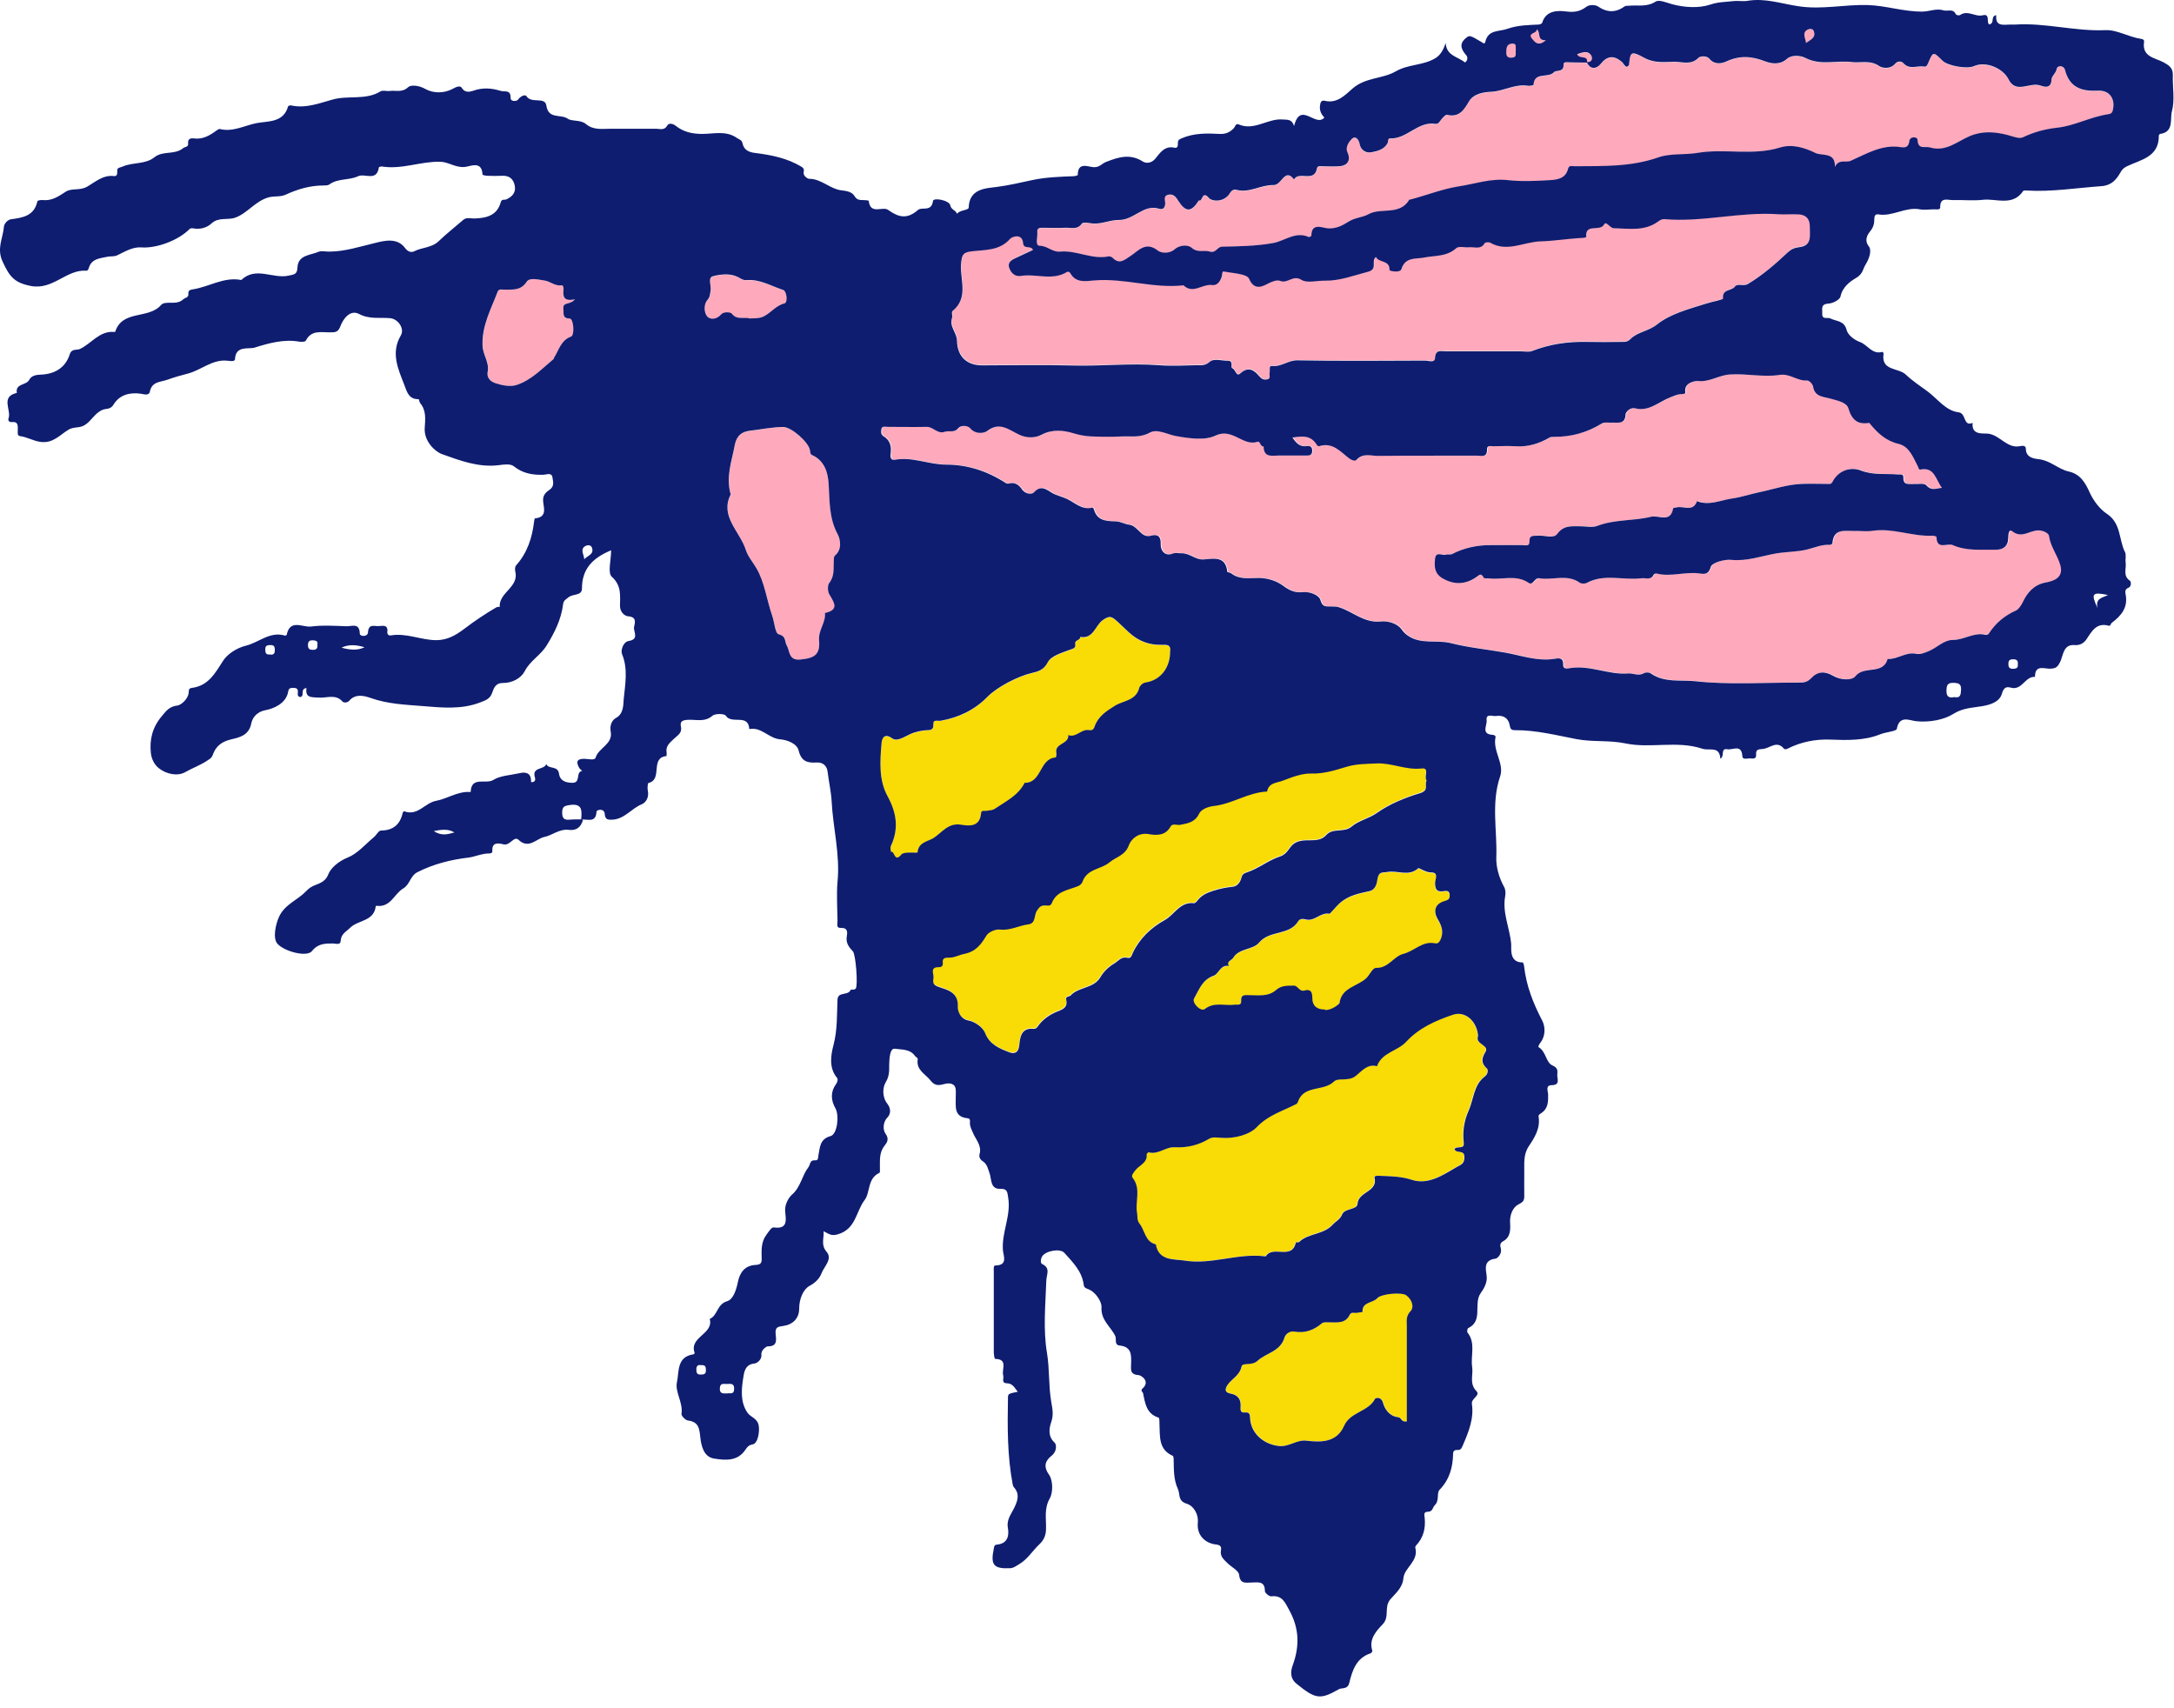 <svg width="112" height="88" viewBox="0 0 112 88" fill="none" xmlns="http://www.w3.org/2000/svg">
<path d="M66.582 22.538C67.088 22.454 67.524 22.39 67.833 22.847C67.882 22.917 67.931 22.995 68.009 22.974C68.697 22.763 69.091 23.262 69.54 23.606C69.681 23.711 69.856 23.753 69.913 23.69C70.236 23.304 70.657 23.48 71.03 23.48C72.716 23.458 74.402 23.48 76.095 23.465C76.327 23.465 76.657 23.599 76.643 23.135C76.643 22.917 76.847 22.988 76.973 22.981C77.36 22.974 77.746 22.96 78.132 22.981C78.765 23.016 79.327 22.84 79.868 22.531C79.931 22.496 80.022 22.489 80.1 22.496C80.992 22.496 81.807 22.271 82.573 21.8C82.692 21.723 82.889 21.772 83.05 21.765C83.366 21.751 83.753 21.892 83.781 21.33C83.781 21.245 83.999 20.957 84.28 21.028C84.989 21.21 85.502 20.683 86.092 20.459C86.261 20.395 86.422 20.311 86.612 20.297C86.711 20.29 86.879 20.304 86.858 20.192C86.774 19.665 87.448 19.615 87.483 19.615C88.081 19.7 88.565 19.327 89.141 19.285C90.013 19.222 90.863 19.44 91.72 19.306C92.247 19.222 92.633 19.637 93.132 19.594C93.23 19.587 93.427 19.777 93.441 19.896C93.525 20.459 93.989 20.423 94.368 20.536C94.706 20.634 95.169 20.718 95.261 21.028C95.436 21.625 95.731 21.878 96.335 21.779C96.343 21.779 96.364 21.807 96.371 21.821C96.771 22.306 97.193 22.7 97.853 22.861C98.401 22.995 98.591 23.557 98.837 24.013C98.872 24.084 98.872 24.196 98.97 24.182C99.701 24.035 99.75 24.688 100.08 25.123C99.771 25.145 99.532 25.299 99.272 24.99C99.167 24.87 98.851 24.941 98.626 24.927C98.38 24.913 98.071 25.025 98.092 24.575C98.099 24.407 97.923 24.449 97.811 24.435C97.172 24.379 96.546 24.484 95.9 24.231C95.387 24.035 94.755 24.196 94.439 24.821C94.368 24.962 94.235 24.92 94.123 24.92C93.715 24.92 93.308 24.913 92.9 24.92C92.134 24.948 91.418 25.194 90.68 25.348C90.216 25.447 89.76 25.601 89.282 25.671C88.678 25.763 88.095 26.058 87.462 25.812C87.251 26.409 86.753 26.037 86.394 26.135C86.338 26.149 86.233 26.156 86.233 26.177C86.099 26.957 85.488 26.515 85.095 26.613C84.188 26.845 83.226 26.746 82.327 27.084C82.081 27.182 81.765 27.098 81.477 27.105C81.034 27.112 80.605 27.027 80.261 27.498C80.072 27.758 79.615 27.561 79.278 27.589C79.067 27.61 78.821 27.526 78.828 27.898C78.835 28.159 78.603 28.074 78.463 28.074C77.936 28.081 77.409 28.081 76.875 28.074C76.158 28.074 75.477 28.201 74.837 28.538C74.753 28.58 74.634 28.538 74.542 28.566C74.346 28.636 74.008 28.362 73.966 28.784C73.924 29.177 73.931 29.535 74.36 29.788C74.957 30.133 75.533 30.098 76.067 29.739C76.271 29.606 76.327 29.486 76.474 29.753C76.502 29.802 76.664 29.774 76.769 29.788C77.444 29.88 78.153 29.585 78.793 30.02C79.025 30.175 79.081 29.739 79.341 29.781C80.029 29.901 80.767 29.543 81.427 30.013C81.512 30.069 81.687 30.069 81.786 30.02C82.692 29.528 83.668 29.901 84.603 29.781C84.821 29.753 85.095 29.901 85.235 29.585C85.249 29.549 85.348 29.528 85.397 29.543C86.113 29.718 86.83 29.444 87.547 29.528C87.785 29.556 88.045 29.641 88.172 29.191C88.235 28.98 88.867 28.798 89.219 28.833C90.027 28.917 90.785 28.636 91.537 28.503C92.071 28.404 92.619 28.425 93.139 28.299C93.525 28.201 93.898 28.032 94.312 28.06C94.354 28.06 94.432 28.004 94.439 27.969C94.502 27.21 95.064 27.351 95.542 27.343C95.865 27.343 96.195 27.379 96.518 27.337C97.558 27.182 98.549 27.639 99.581 27.589C99.659 27.589 99.799 27.631 99.799 27.653C99.806 28.355 100.354 27.948 100.642 28.074C101.338 28.383 102.068 28.299 102.785 28.313C103.235 28.32 103.488 28.144 103.495 27.674C103.495 27.519 103.537 27.224 103.698 27.358C104.19 27.758 104.612 27.308 105.068 27.315C105.335 27.315 105.574 27.477 105.595 27.596C105.665 28.159 106.031 28.587 106.178 29.107C106.361 29.753 105.841 29.915 105.427 29.999C104.808 30.119 104.485 30.526 104.246 31.011C104.155 31.201 104.007 31.39 103.902 31.439C103.305 31.706 102.841 32.1 102.49 32.641C102.462 32.676 102.37 32.704 102.321 32.697C101.731 32.549 101.232 32.957 100.663 32.957C100.171 32.957 99.827 33.35 99.406 33.533C99.181 33.631 98.956 33.716 98.759 33.673C98.218 33.561 97.797 33.969 97.284 33.941C97.038 34.776 96.069 34.25 95.619 34.833C95.436 35.065 94.832 35.022 94.481 34.812C94.045 34.552 93.673 34.58 93.35 34.924C93.181 35.107 93.019 35.156 92.788 35.156C90.975 35.156 89.155 35.289 87.364 35.086C86.626 35.001 85.776 35.177 85.081 34.685C84.996 34.629 84.814 34.622 84.729 34.671C84.448 34.84 84.174 34.671 83.921 34.685C82.896 34.763 81.94 34.243 80.921 34.411C80.788 34.432 80.556 34.489 80.563 34.221C80.577 33.842 80.303 33.905 80.107 33.933C79.242 34.067 78.413 33.765 77.606 33.617C76.664 33.449 75.695 33.357 74.788 33.126C74.044 32.936 73.236 33.217 72.547 32.725C72.4 32.62 72.336 32.535 72.231 32.402C71.992 32.086 71.486 31.973 71.198 32.008C70.327 32.107 69.758 31.517 69.041 31.285C68.908 31.243 68.767 31.25 68.627 31.236C68.381 31.222 68.17 31.306 68.058 30.898C67.995 30.66 67.531 30.463 67.138 30.498C66.758 30.54 66.47 30.414 66.14 30.168C65.81 29.922 65.346 29.767 64.875 29.767C64.391 29.767 63.892 29.866 63.463 29.528C63.407 29.486 63.259 29.479 63.259 29.444C63.182 28.615 62.55 28.77 62.051 28.812C61.615 28.847 61.327 28.475 60.885 28.496C60.744 28.496 60.639 28.439 60.435 28.517C60.077 28.657 59.817 28.376 59.831 28.025C59.845 27.61 59.669 27.498 59.339 27.589C58.791 27.737 58.672 27.07 58.187 27.02C58.018 27.006 57.744 26.859 57.505 26.852C57.021 26.838 56.55 26.817 56.388 26.226C56.381 26.191 56.332 26.142 56.318 26.142C55.714 26.297 55.342 25.798 54.857 25.636C54.702 25.58 54.541 25.524 54.4 25.468C54.077 25.341 53.733 24.863 53.297 25.362C53.213 25.461 52.862 25.468 52.679 25.194C52.559 25.011 52.335 24.814 52.04 24.899C51.983 24.913 51.906 24.913 51.864 24.885C50.885 24.248 49.857 23.929 48.78 23.929C47.895 23.929 47.051 23.515 46.145 23.676C45.892 23.718 45.899 23.508 45.92 23.346C45.97 22.988 45.885 22.665 45.576 22.482C45.401 22.377 45.429 22.257 45.436 22.131C45.457 21.906 45.639 21.983 45.766 21.983C46.433 21.976 47.108 21.983 47.782 21.983C48.119 21.983 48.33 22.369 48.709 22.236C48.934 22.159 49.194 22.313 49.412 22.039C49.525 21.899 49.883 21.892 50.023 22.06C50.297 22.384 50.74 22.313 50.895 22.194C51.534 21.702 51.998 22.123 52.51 22.369C52.911 22.559 53.339 22.573 53.705 22.384C54.246 22.095 54.843 22.159 55.313 22.306C55.637 22.405 55.939 22.461 56.255 22.475C56.782 22.496 57.316 22.503 57.843 22.475C58.32 22.447 58.784 22.552 59.276 22.278C59.662 22.06 60.161 22.369 60.611 22.454C61.278 22.573 62.093 22.7 62.655 22.433C63.54 22.011 64.067 23.002 64.833 22.749C64.953 22.707 64.953 23.002 65.135 22.995C65.142 23.599 65.585 23.458 65.936 23.458C66.407 23.458 66.871 23.458 67.341 23.458C67.538 23.458 67.643 23.416 67.636 23.191C67.629 22.988 67.51 22.953 67.355 22.974C67.011 23.023 66.828 22.833 66.618 22.531L66.582 22.538Z" fill="#FFAABC"/>
<path d="M53.214 12.864C52.947 12.99 52.709 13.103 52.463 13.215C52.217 13.328 51.901 13.44 52.006 13.77C52.076 14.002 52.273 14.248 52.61 14.192C53.397 14.065 54.233 14.459 54.999 13.981C55.027 13.967 55.125 14.002 55.146 14.037C55.441 14.578 55.954 14.466 56.404 14.424C57.943 14.297 59.446 14.852 60.985 14.677C61.476 15.147 61.961 14.585 62.46 14.662C62.727 14.705 62.889 14.459 62.966 14.206C62.994 14.114 62.966 13.939 63.078 13.967C63.528 14.065 64.258 14.079 64.364 14.339C64.638 14.986 65.109 14.705 65.334 14.592C65.565 14.473 65.797 14.381 65.98 14.452C66.352 14.599 66.626 14.121 67.062 14.396C67.357 14.578 67.856 14.431 68.263 14.438C69.043 14.452 69.746 14.178 70.483 13.981C71.038 13.833 70.617 13.412 70.905 13.215C71.031 13.531 71.614 13.349 71.6 13.897C71.6 13.946 72.155 14.065 72.219 13.833C72.408 13.201 72.984 13.328 73.364 13.25C73.94 13.131 74.537 13.222 75.036 12.765C75.162 12.653 75.464 12.745 75.689 12.716C75.97 12.688 76.293 12.857 76.504 12.506C76.532 12.456 76.722 12.442 76.792 12.485C77.656 12.983 78.52 12.442 79.37 12.414C80.087 12.386 80.839 12.26 81.576 12.232C81.633 12.232 81.738 12.189 81.738 12.182C81.668 11.459 82.462 11.944 82.665 11.529C82.75 11.353 82.975 11.726 83.136 11.733C83.916 11.754 84.731 11.901 85.419 11.403C85.546 11.311 85.644 11.255 85.771 11.269C87.738 11.438 89.67 10.876 91.637 11.016C91.981 11.037 92.326 11.002 92.677 11.023C93.07 11.044 93.267 11.269 93.253 11.662C93.239 12.098 93.379 12.632 92.726 12.709C92.473 12.737 92.29 12.815 92.122 12.976C91.49 13.581 90.822 14.15 90.07 14.606C89.846 14.747 89.529 14.55 89.389 14.747C89.227 14.979 88.728 14.852 88.785 15.351C88.792 15.421 88.216 15.527 87.913 15.618C87.028 15.906 86.066 16.145 85.384 16.693C84.935 17.058 84.373 17.072 84.014 17.445C83.846 17.613 83.705 17.592 83.537 17.592C82.946 17.599 82.356 17.606 81.766 17.592C80.79 17.571 79.848 17.712 78.942 18.063C78.766 18.133 78.541 18.077 78.338 18.077C77.059 18.077 75.773 18.077 74.495 18.077C74.256 18.077 73.975 17.964 73.947 18.414C73.933 18.695 73.617 18.555 73.441 18.555C71.242 18.562 69.05 18.59 66.851 18.541C66.373 18.534 66.029 18.885 65.558 18.829C65.369 18.808 65.46 19.046 65.425 19.173C65.397 19.292 65.502 19.482 65.291 19.524C65.13 19.559 65.024 19.524 64.891 19.363C64.638 19.06 64.336 18.829 63.914 19.215C63.703 19.412 63.675 19.011 63.5 18.948C63.387 18.906 63.584 18.555 63.268 18.562C62.945 18.569 62.551 18.421 62.327 18.625C62.102 18.829 61.898 18.793 61.673 18.793C61.02 18.808 60.366 18.836 59.72 18.793C58.231 18.688 56.741 18.85 55.252 18.808C53.706 18.765 52.161 18.8 50.615 18.8C49.814 18.8 49.329 18.33 49.315 17.522C49.315 17.114 48.908 16.798 49.062 16.356C49.097 16.243 49.027 16.053 49.083 16.004C49.962 15.295 49.435 14.332 49.533 13.489C49.582 13.103 49.624 12.976 50.06 12.927C50.741 12.843 51.5 12.906 52.055 12.281C52.147 12.175 52.673 11.972 52.723 12.499C52.751 12.843 53.123 12.597 53.228 12.843L53.214 12.864Z" fill="#FFAABC"/>
<path d="M81.746 3.211C81.929 3.625 82.259 3.562 82.456 3.316C82.786 2.902 83.116 2.838 83.545 3.19C83.643 3.267 83.685 3.429 83.819 3.457C83.868 3.415 83.917 3.393 83.924 3.365C83.987 2.684 84.022 2.614 84.711 2.993C85.231 3.281 85.737 3.211 86.257 3.197C86.664 3.19 87.121 3.386 87.5 2.993C87.591 2.895 87.929 2.874 88.069 3.042C88.336 3.372 88.73 3.281 88.947 3.176C89.636 2.853 90.247 2.895 90.943 3.176C91.238 3.288 91.687 3.379 92.067 3.042C92.299 2.831 92.762 2.867 93.001 2.993C93.788 3.408 94.603 3.112 95.397 3.211C95.868 3.267 96.359 3.091 96.823 3.422C96.978 3.534 97.392 3.597 97.638 3.295C97.75 3.162 97.947 3.148 98.067 3.274C98.383 3.625 98.783 3.379 99.134 3.443C99.247 3.464 99.282 3.379 99.331 3.274C99.598 2.656 99.605 2.656 100.076 3.141C100.336 3.408 101.34 3.583 101.692 3.422C102.303 3.148 103.181 3.527 103.483 4.11C103.856 4.848 104.544 4.258 105.071 4.405C105.254 4.454 105.668 4.637 105.689 4.117C105.696 3.927 105.914 3.801 105.956 3.569C105.998 3.365 106.322 3.365 106.385 3.611C106.617 4.539 107.263 4.728 108.099 4.686C108.696 4.658 108.998 5.122 108.844 5.712C108.802 5.874 108.717 5.881 108.591 5.902C107.699 6.035 106.884 6.492 106.005 6.59C105.359 6.66 104.797 6.815 104.214 7.089C104.017 7.18 103.673 7.033 103.406 6.962C102.809 6.808 102.148 6.745 101.495 7.019C100.842 7.293 100.251 7.855 99.43 7.609C99.177 7.532 98.818 7.749 98.79 7.222C98.783 7.047 98.397 7.033 98.369 7.272C98.326 7.595 98.172 7.637 97.933 7.595C96.963 7.44 96.17 7.932 95.348 8.297C95.095 8.41 94.729 8.185 94.533 8.613C94.575 7.827 93.865 8.058 93.535 7.897C93.008 7.637 92.348 7.419 91.722 7.609C90.31 8.044 88.849 7.644 87.451 7.89C86.769 8.009 86.046 7.904 85.435 8.122C84.022 8.628 82.582 8.564 81.135 8.578C81.016 8.578 80.833 8.501 80.784 8.712C80.657 9.218 80.222 9.274 79.828 9.295C79.119 9.337 78.402 9.372 77.7 9.295C76.814 9.197 75.971 9.492 75.135 9.618C74.32 9.745 73.491 10.075 72.662 10.293C72.641 10.293 72.613 10.293 72.606 10.3C72.107 11.136 71.159 10.693 70.512 11.044C70.182 11.227 69.81 11.22 69.48 11.431C69.171 11.627 68.798 11.831 68.342 11.768C68.061 11.733 67.562 11.508 67.562 12.154C67.562 12.182 67.449 12.239 67.421 12.225C66.754 11.915 66.192 12.421 65.595 12.534C64.709 12.695 63.838 12.702 62.953 12.723C62.707 12.723 62.63 13.068 62.335 12.976C62.033 12.885 61.702 13.068 61.386 12.773C61.232 12.632 60.796 12.597 60.508 12.864C60.262 13.089 59.827 13.068 59.658 12.927C59.026 12.421 58.646 12.941 58.225 13.215C57.923 13.412 57.67 13.644 57.325 13.3C57.276 13.25 57.178 13.208 57.115 13.222C56.251 13.398 55.457 12.885 54.607 12.976C54.22 13.018 53.967 12.681 53.56 12.674C53.314 12.674 53.468 12.225 53.44 11.979C53.412 11.733 53.602 11.747 53.764 11.747C54.129 11.747 54.494 11.761 54.86 11.747C55.155 11.726 55.499 11.88 55.738 11.529C55.787 11.459 56.012 11.487 56.152 11.508C56.728 11.606 57.115 11.339 57.642 11.346C58.428 11.353 58.906 10.517 59.707 10.763C59.925 10.826 60.03 10.714 60.03 10.468C60.03 10.321 59.911 10.096 60.213 10.04C60.494 9.99 60.627 10.229 60.712 10.37C61.091 10.953 61.372 10.96 61.766 10.335C61.955 10.461 61.92 9.78 62.286 10.215C62.44 10.391 62.981 10.447 63.297 10.061C63.382 9.962 63.459 9.723 63.712 9.794C64.372 9.969 64.962 9.534 65.609 9.548C65.728 9.548 65.805 9.506 65.904 9.407C66.1 9.225 66.311 8.768 66.662 9.26C66.929 8.803 67.702 9.428 67.843 8.705C67.878 8.536 68.025 8.585 68.138 8.578C68.419 8.571 68.707 8.592 68.988 8.578C69.445 8.543 69.592 8.248 69.416 7.848C69.297 7.588 69.515 7.3 69.648 7.166C69.817 7.005 70 7.152 70.056 7.461C70.098 7.721 70.351 7.925 70.674 7.855C70.99 7.784 71.32 7.707 71.489 7.384C71.531 7.307 71.489 7.145 71.615 7.145C72.487 7.18 73.049 6.253 73.948 6.393C74.095 6.414 74.145 6.309 74.222 6.211C74.313 6.091 74.468 5.909 74.552 5.93C75.177 6.077 75.416 5.663 75.683 5.234C75.936 4.82 76.498 4.763 76.828 4.742C77.482 4.707 78.065 4.328 78.725 4.433C78.817 4.447 79.006 4.405 79.006 4.384C79.041 3.689 79.765 4.061 80.06 3.731C80.172 3.604 80.573 3.766 80.552 3.337C80.545 3.183 80.735 3.225 80.847 3.225C81.149 3.225 81.458 3.225 81.76 3.239L81.746 3.225V3.211Z" fill="#FFAABC"/>
<path d="M74.916 59.204C75.028 59.436 75.421 59.19 75.421 59.605C75.421 59.977 75.225 59.991 74.979 60.139C74.262 60.567 73.532 61.038 72.71 60.771C72.162 60.595 71.649 60.588 71.108 60.567C70.995 60.567 70.77 60.546 70.792 60.651C70.967 61.41 69.956 61.361 69.913 62.014C69.892 62.324 69.253 62.232 69.126 62.548C69.014 62.822 68.796 62.907 68.649 63.068C68.164 63.609 67.391 63.497 66.906 63.975C66.871 64.01 66.738 63.975 66.738 63.996C66.541 64.93 65.543 64.122 65.192 64.712C65.192 64.719 65.15 64.712 65.136 64.712C63.738 64.537 62.375 65.162 60.991 64.93C60.457 64.839 59.67 64.958 59.523 64.094C58.961 63.953 58.968 63.391 58.694 63.04C58.532 62.836 58.595 62.675 58.56 62.499C58.448 61.895 58.792 61.235 58.328 60.666C58.244 60.56 58.37 60.413 58.476 60.272C58.68 60.019 59.094 59.9 59.052 59.471C59.052 59.436 59.129 59.352 59.15 59.352C59.642 59.499 60.029 59.071 60.499 59.092C61.139 59.127 61.729 58.986 62.284 58.649C62.438 58.558 62.684 58.593 62.881 58.607C63.576 58.663 64.349 58.453 64.722 58.059C65.333 57.427 66.078 57.223 66.78 56.858C66.808 56.844 66.829 56.794 66.843 56.759C67.145 55.867 68.164 56.239 68.705 55.706C68.916 55.502 69.422 55.706 69.787 55.446C70.117 55.207 70.398 54.778 70.918 54.919C71.178 54.209 71.972 54.146 72.415 53.668C73.082 52.959 73.932 52.572 74.824 52.27C75.428 52.066 76.019 52.558 76.117 53.268C76.117 53.31 76.131 53.352 76.117 53.387C75.976 53.795 76.728 53.823 76.503 54.188C76.293 54.539 76.286 54.757 76.581 55.038C76.644 55.094 76.658 55.312 76.475 55.446C75.899 55.881 75.899 56.612 75.639 57.209C75.407 57.722 75.323 58.284 75.386 58.853C75.428 59.239 75.028 58.993 74.901 59.197L74.916 59.204Z" fill="#F9DB06"/>
<path d="M73.476 40.193C73.371 40.411 73.631 40.692 73.146 40.833C72.373 41.071 71.565 41.402 70.933 41.844C70.497 42.153 69.992 42.245 69.619 42.554C69.219 42.891 68.664 42.603 68.312 42.989C67.863 43.495 67.174 43.06 66.64 43.439C66.374 43.629 66.331 43.973 65.917 44.099C65.341 44.282 64.821 44.718 64.224 44.914C63.999 44.992 63.978 45.069 63.922 45.252C63.865 45.427 63.725 45.631 63.5 45.652C63.163 45.687 62.84 45.75 62.509 45.856C62.158 45.968 61.891 46.088 61.673 46.369C61.631 46.425 61.554 46.509 61.505 46.502C60.774 46.411 60.5 47.092 59.987 47.373C59.278 47.767 58.702 48.315 58.35 49.052C58.273 49.214 58.259 49.361 58.055 49.312C57.753 49.242 57.606 49.474 57.402 49.6C57.1 49.783 56.854 50.022 56.664 50.331C56.32 50.9 55.568 50.802 55.14 51.258C55.084 51.322 54.88 51.286 54.915 51.455C54.999 51.863 54.774 51.954 54.444 52.087C54.065 52.242 53.699 52.488 53.453 52.846C53.383 52.952 53.313 52.98 53.215 52.973C52.575 52.909 52.533 53.457 52.498 53.823C52.456 54.244 52.224 54.265 51.985 54.181C51.472 53.991 50.967 53.781 50.735 53.183C50.601 52.846 50.13 52.586 49.913 52.551C49.407 52.474 49.322 51.968 49.33 51.842C49.379 51.083 48.775 50.956 48.332 50.809C47.988 50.689 48.058 50.507 48.079 50.324C48.093 50.127 47.889 49.79 48.339 49.797C48.493 49.797 48.571 49.734 48.557 49.579C48.529 49.298 48.704 49.305 48.901 49.305C49.168 49.305 49.421 49.158 49.646 49.116C50.257 49.003 50.524 48.645 50.805 48.167C50.91 47.984 51.269 47.837 51.493 47.858C52.027 47.921 52.47 47.654 52.962 47.591C53.362 47.542 53.257 47.113 53.404 46.889C53.538 46.692 53.608 46.614 53.819 46.614C53.945 46.614 54.1 46.685 54.177 46.488C54.416 45.877 55.013 45.828 55.519 45.624C55.617 45.582 55.723 45.483 55.758 45.392C55.997 44.725 56.72 44.76 57.149 44.394C57.472 44.12 57.95 44.043 58.14 43.523C58.252 43.207 58.624 42.849 59.158 42.94C59.573 43.01 60.022 43.032 60.289 42.554C60.395 42.364 60.627 42.498 60.795 42.462C61.182 42.385 61.547 42.329 61.765 41.886C61.87 41.669 62.221 41.528 62.517 41.493C63.472 41.388 64.294 40.79 65.263 40.748C65.355 40.278 65.769 40.313 66.1 40.179C66.57 39.989 67.083 39.807 67.533 39.821C68.179 39.842 68.79 39.638 69.345 39.477C69.879 39.315 70.378 39.329 70.891 39.301C71.671 39.259 72.408 39.652 73.216 39.561C73.652 39.512 73.343 39.968 73.469 40.158L73.476 40.193Z" fill="#F9DB06"/>
<path d="M60.281 33.554C60.295 34.39 59.797 35.05 59.031 35.17C58.827 35.205 58.708 35.395 58.694 35.437C58.539 36.111 57.864 36.104 57.436 36.371C56.979 36.652 56.565 36.933 56.389 37.446C56.319 37.657 56.2 37.636 56.073 37.622C55.694 37.58 55.441 38.029 55.033 37.882C55.082 38.352 54.317 38.289 54.422 38.809C54.436 38.879 54.401 39.034 54.387 39.034C53.537 39.09 53.677 40.355 52.785 40.341C52.462 40.987 51.837 41.282 51.275 41.661C51.113 41.767 50.986 41.746 50.846 41.781C50.741 41.802 50.558 41.732 50.544 41.893C50.488 42.61 49.961 42.575 49.504 42.498C48.851 42.392 48.521 42.912 48.092 43.186C47.811 43.362 47.312 43.404 47.27 43.924C47.27 43.973 46.568 43.867 46.441 44.029C46.069 44.486 46.097 43.825 45.9 43.896C45.9 43.797 45.858 43.678 45.893 43.601C46.315 42.701 46.188 41.893 45.717 41.015C45.275 40.193 45.345 39.217 45.415 38.296C45.422 38.184 45.493 37.699 45.963 38.05C46.251 38.261 46.701 37.882 47.059 37.762C47.256 37.699 47.453 37.657 47.649 37.636C47.86 37.608 48.106 37.692 48.085 37.32C48.071 37.053 48.31 37.165 48.45 37.144C49.385 36.983 50.207 36.589 50.867 35.915C51.373 35.402 52.441 34.847 53.172 34.678C53.446 34.615 53.776 34.538 53.979 34.13C54.141 33.814 54.682 33.66 55.082 33.498C55.265 33.428 55.434 33.428 55.392 33.182C55.356 32.964 55.658 33.006 55.651 32.823C56.333 32.943 56.417 32.24 56.811 31.959C57.197 31.685 57.288 31.784 57.626 32.086C57.984 32.409 58.307 32.802 58.792 33.02C59.185 33.203 59.558 33.245 59.958 33.231C60.246 33.224 60.316 33.343 60.281 33.568V33.554Z" fill="#F9DB06"/>
<path d="M37.645 25.468C37.386 24.561 37.709 23.761 37.856 22.96C37.913 22.636 38.053 22.257 38.65 22.194C39.219 22.131 39.788 21.997 40.371 22.004C40.786 22.004 41.671 22.798 41.734 23.198C41.748 23.297 41.72 23.395 41.847 23.451C42.479 23.739 42.655 24.351 42.697 24.934C42.753 25.819 42.711 26.69 43.16 27.526C43.294 27.779 43.406 28.306 43.02 28.629C42.971 28.671 42.971 28.777 42.964 28.854C42.943 29.254 43.02 29.662 42.732 30.034C42.634 30.161 42.648 30.47 42.732 30.624C42.978 31.046 43.259 31.418 42.507 31.587C42.556 32.086 42.163 32.465 42.205 32.985C42.268 33.73 41.98 33.912 41.236 33.983C40.624 34.039 40.702 33.519 40.54 33.259C40.413 33.055 40.54 32.788 40.126 32.683C39.936 32.634 39.908 32.058 39.788 31.72C39.507 30.913 39.395 30.02 38.987 29.297C38.819 29.002 38.538 28.678 38.432 28.341C38.123 27.372 37.076 26.613 37.653 25.475L37.645 25.468Z" fill="#FFAABC"/>
<path d="M72.478 73.22C72.19 73.255 72.232 73.023 72.049 73.002C71.606 72.953 71.368 72.623 71.255 72.237C71.171 71.942 70.883 72.005 70.855 72.054C70.504 72.728 69.576 72.721 69.26 73.445C68.881 74.302 68.087 74.302 67.328 74.211C66.815 74.147 66.436 74.534 65.923 74.485C65.157 74.415 64.497 73.881 64.419 73.115C64.398 72.932 64.448 72.728 64.153 72.757C63.892 72.778 63.921 72.588 63.928 72.433C63.949 72.061 63.766 71.85 63.422 71.787C63.035 71.717 63.155 71.478 63.274 71.309C63.499 71 63.879 70.853 63.977 70.389C64.026 70.157 64.504 70.368 64.792 70.101C65.234 69.686 65.979 69.63 66.19 68.892C66.225 68.78 66.415 68.541 66.696 68.59C67.23 68.682 67.7 68.52 68.115 68.162C68.199 68.085 68.389 68.113 68.529 68.113C68.916 68.113 69.33 68.176 69.548 67.726C69.632 67.551 69.794 67.649 69.927 67.621C70.026 67.6 70.209 67.586 70.209 67.579C70.18 67.045 70.735 67.129 70.967 66.869C71.171 66.63 72.225 66.539 72.464 66.722C72.752 66.939 72.878 67.326 72.681 67.537C72.436 67.796 72.499 68.042 72.492 68.295C72.478 69.932 72.492 71.569 72.492 73.213L72.478 73.22Z" fill="#F9DB06"/>
<path d="M68.256 52.024C67.841 52.038 67.609 51.827 67.602 51.448C67.602 51.139 67.518 50.963 67.202 51.048C66.921 51.125 66.879 50.788 66.647 50.795C66.324 50.802 66.015 50.774 65.727 51.026C65.333 51.378 64.813 51.279 64.328 51.286C64.125 51.286 63.907 51.244 63.935 51.575C63.956 51.842 63.731 51.757 63.591 51.778C63.085 51.849 62.544 51.617 62.059 52.003C61.862 52.158 61.378 51.687 61.511 51.455C61.764 51.005 61.926 50.493 62.523 50.282C62.783 50.191 62.867 49.699 63.303 49.783C63.162 49.544 63.443 49.495 63.52 49.368C63.816 48.863 64.546 48.961 64.855 48.582C65.403 47.921 66.422 48.23 66.872 47.479C66.977 47.296 67.174 47.366 67.314 47.394C67.75 47.472 68.031 47.008 68.481 47.092C68.523 47.099 68.797 46.741 68.986 46.572C69.457 46.137 69.998 46.053 70.546 45.926C70.904 45.842 70.932 45.441 70.96 45.28C71.031 44.9 71.234 44.985 71.459 44.942C71.986 44.837 72.562 45.202 73.061 44.746C73.103 44.711 73.433 44.971 73.707 44.964C74.136 44.956 73.918 45.329 73.925 45.519C73.939 45.821 73.996 45.975 74.333 45.933C74.48 45.912 74.67 45.87 74.677 46.137C74.677 46.334 74.607 46.383 74.41 46.439C73.911 46.579 73.813 46.959 74.08 47.401C74.277 47.724 74.382 48.062 74.192 48.455C74.122 48.603 74.038 48.645 73.925 48.617C73.272 48.476 72.85 49.017 72.295 49.158C71.79 49.284 71.523 49.895 70.89 49.881C70.708 49.881 70.56 50.24 70.384 50.408C69.942 50.837 69.099 50.886 69 51.701C69 51.743 68.565 52.094 68.242 52.045L68.256 52.024Z" fill="#F9DB06"/>
<path d="M29.63 15.414C29.378 15.737 28.991 15.527 29.033 15.913C29.061 16.138 28.956 16.398 29.363 16.412C29.56 16.412 29.623 17.269 29.427 17.339C28.893 17.529 28.801 18.042 28.549 18.435C28.541 18.449 28.549 18.484 28.534 18.491C27.923 18.997 27.368 19.601 26.595 19.84C26.286 19.939 25.886 19.854 25.563 19.749C25.338 19.672 25.057 19.51 25.134 19.138C25.225 18.667 24.881 18.281 24.867 17.796C24.832 16.77 25.303 15.934 25.64 15.042C25.71 14.859 25.872 14.929 25.998 14.922C26.42 14.908 26.827 14.979 27.143 14.515C27.305 14.276 27.762 14.409 28.064 14.452C28.352 14.487 28.591 14.747 28.928 14.698C29.047 14.684 29.054 14.838 29.04 14.936C29.005 15.281 29.054 15.548 29.637 15.414H29.63Z" fill="#FFAABC"/>
<path d="M38.593 16.405C38.256 16.356 37.954 16.489 37.715 16.18C37.638 16.082 37.28 16.061 37.153 16.215C36.921 16.496 36.577 16.489 36.437 16.313C36.268 16.103 36.254 15.688 36.451 15.47C36.598 15.302 36.584 15.168 36.612 15C36.669 14.74 36.444 14.318 36.746 14.241C37.153 14.136 37.652 14.086 38.045 14.297C38.186 14.367 38.305 14.459 38.453 14.445C39.148 14.381 39.732 14.747 40.35 14.95C40.547 15.014 40.61 15.597 40.42 15.646C39.942 15.758 39.682 16.201 39.254 16.356C39.036 16.433 38.776 16.405 38.593 16.419V16.405Z" fill="#FFAABC"/>
<path d="M78.09 2.579C78.055 2.726 78.181 2.958 77.872 2.972C77.661 2.979 77.591 2.895 77.598 2.691C77.598 2.48 77.612 2.276 77.879 2.248C78.153 2.22 78.069 2.438 78.09 2.579Z" fill="#FFAABC"/>
<path d="M79.174 1.511C79.399 1.707 79.16 2.087 79.63 2.073C79.237 2.417 79.054 2.15 78.914 1.981C78.675 1.693 79.181 1.742 79.167 1.511H79.174Z" fill="#FFAABC"/>
<path d="M93.041 2.213C93.034 1.967 92.809 1.686 93.125 1.525C93.217 1.476 93.392 1.461 93.442 1.602C93.561 1.939 93.266 2.052 93.041 2.213Z" fill="#FFAABC"/>
<path d="M81.76 3.225C81.816 2.824 81.352 3.084 81.254 2.803C81.514 2.726 81.781 2.586 81.971 2.86C82.055 2.986 82.048 3.239 81.746 3.211L81.76 3.225Z" fill="#FFAABC"/>
<path d="M30.03 42.252C29.924 42.61 29.7 42.8 29.306 42.751C28.821 42.687 28.456 43.032 28.042 43.116C27.634 43.2 27.241 43.762 26.714 43.263C26.475 43.038 26.278 43.587 25.934 43.495C25.702 43.439 25.33 43.355 25.365 43.846C25.372 43.945 25.274 43.966 25.189 43.966C24.824 43.966 24.473 44.135 24.142 44.177C23.208 44.289 22.344 44.507 21.508 44.928C21.122 45.125 21.128 45.561 20.77 45.771C20.306 46.045 20.131 46.748 19.414 46.664C19.393 46.664 19.358 46.671 19.358 46.678C19.274 47.472 18.445 47.387 18.037 47.795C17.841 47.992 17.567 48.111 17.552 48.462C17.538 48.708 17.3 48.603 17.159 48.603C16.745 48.603 16.379 48.603 16.07 48.996C15.817 49.319 14.658 49.024 14.293 48.617C14.04 48.329 14.201 47.612 14.377 47.226C14.672 46.586 15.318 46.376 15.754 45.926C15.852 45.828 15.951 45.729 16.098 45.659C16.386 45.511 16.745 45.483 16.92 45.027C17.04 44.718 17.44 44.366 17.911 44.177C18.424 43.973 18.824 43.488 19.267 43.123C19.393 43.017 19.506 42.786 19.625 42.786C20.264 42.779 20.616 42.469 20.749 41.865C20.749 41.837 20.812 41.788 20.833 41.795C21.515 42.055 21.887 41.359 22.47 41.254C23.039 41.149 23.566 40.769 24.192 40.797C24.213 40.797 24.248 40.797 24.248 40.797C24.276 39.968 25.035 40.418 25.414 40.179C25.765 39.954 26.313 39.933 26.777 39.828C27.163 39.736 27.381 39.884 27.36 40.291C27.599 40.306 27.585 40.137 27.557 40.046C27.388 39.491 28.049 39.673 28.14 39.357C28.259 39.645 28.744 39.42 28.8 39.863C28.843 40.2 29.123 40.327 29.489 40.327C29.939 40.327 29.643 39.779 29.981 39.715C30.016 39.715 29.875 39.617 29.847 39.568C29.679 39.28 29.686 39.083 30.107 39.09C30.304 39.09 30.634 39.188 30.683 39.034C30.838 38.514 31.582 38.346 31.463 37.692C31.407 37.39 31.505 37.109 31.737 36.983C32.145 36.765 32.109 36.252 32.13 36.041C32.201 35.275 32.369 34.474 32.046 33.695C31.969 33.512 32.095 33.069 32.39 33.02C32.945 32.929 32.629 32.549 32.664 32.31C32.7 32.107 32.833 31.784 32.362 31.748C32.173 31.734 31.941 31.524 31.941 31.215C31.941 30.688 32.032 30.175 31.519 29.711C31.294 29.507 31.484 28.861 31.484 28.348C30.536 28.742 29.981 29.297 29.981 30.322C29.981 30.702 29.503 30.582 29.285 30.772C29.152 30.884 29.039 30.919 29.011 31.123C28.913 31.903 28.576 32.584 28.161 33.252C27.852 33.758 27.311 34.032 27.03 34.58C26.84 34.945 26.384 35.191 25.892 35.184C25.548 35.184 25.442 35.43 25.358 35.683C25.253 35.992 25.042 36.069 24.747 36.182C23.756 36.568 22.737 36.449 21.747 36.371C20.869 36.301 19.969 36.266 19.098 35.957C18.796 35.851 18.311 35.711 17.988 36.104C17.897 36.21 17.7 36.203 17.651 36.147C17.293 35.732 16.829 35.971 16.414 35.936C16.07 35.908 15.712 35.978 15.789 35.444C15.445 35.486 15.712 35.837 15.48 35.908C15.29 35.886 15.347 35.732 15.347 35.627C15.347 35.451 15.234 35.437 15.101 35.437C14.974 35.437 14.876 35.444 14.848 35.62C14.742 36.266 14.054 36.512 13.688 36.582C13.176 36.68 12.993 37.025 12.944 37.271C12.824 37.896 12.304 37.994 11.918 38.086C11.398 38.205 11.11 38.458 10.956 38.901C10.906 39.041 10.822 39.083 10.731 39.146C10.365 39.406 9.93 39.554 9.536 39.779C9.157 39.996 8.567 39.891 8.166 39.561C7.949 39.385 7.808 39.097 7.773 38.802C7.696 38.093 7.85 37.467 8.342 36.884C8.581 36.596 8.735 36.392 9.15 36.343C9.312 36.322 9.67 36.041 9.719 35.704C9.733 35.592 9.698 35.458 9.881 35.437C10.731 35.331 11.075 34.692 11.489 34.046C11.721 33.681 12.22 33.371 12.656 33.266C13.33 33.104 13.899 32.514 14.665 32.739C14.7 32.746 14.77 32.725 14.77 32.704C14.939 31.868 15.599 32.332 16.021 32.275C16.618 32.198 17.236 32.24 17.848 32.261C18.115 32.275 18.522 32.058 18.536 32.641C18.536 32.795 18.944 32.823 18.958 32.578C18.986 32.114 19.288 32.268 19.513 32.254C19.716 32.24 19.997 32.163 19.955 32.549C19.941 32.676 20.018 32.753 20.138 32.732C20.939 32.599 21.683 32.971 22.463 32.978C23.025 32.978 23.461 32.746 23.946 32.374C24.445 31.994 25.007 31.615 25.576 31.285C25.625 31.257 25.751 31.264 25.744 31.264C25.695 30.512 26.756 30.252 26.545 29.43C26.524 29.339 26.531 29.198 26.58 29.135C27.163 28.489 27.416 27.709 27.515 26.866C27.522 26.81 27.543 26.704 27.557 26.704C28.252 26.641 27.978 26.1 27.978 25.756C27.978 25.475 28.161 25.334 28.294 25.243C28.583 25.053 28.491 24.814 28.463 24.604C28.428 24.323 28.168 24.449 28.014 24.456C27.444 24.477 26.932 24.393 26.461 24.013C26.292 23.88 25.948 23.929 25.688 23.964C24.655 24.091 23.693 23.725 22.773 23.395C22.428 23.276 21.838 22.742 21.88 22.053C21.908 21.618 21.972 21.154 21.648 20.768C21.599 20.711 21.592 20.564 21.564 20.564C21.051 20.571 20.967 20.184 20.826 19.819C20.503 18.99 20.124 18.175 20.651 17.276C20.855 16.932 20.51 16.426 20.096 16.391C19.562 16.341 19.035 16.461 18.494 16.173C18.023 15.927 17.665 16.461 17.546 16.784C17.426 17.107 17.3 17.114 17.054 17.121C16.583 17.135 16.049 16.967 15.754 17.55C15.726 17.613 15.522 17.62 15.417 17.599C14.616 17.459 13.836 17.683 13.112 17.908C12.824 18 12.143 17.782 12.108 18.491C12.108 18.646 11.862 18.597 11.735 18.583C10.948 18.491 10.38 19.06 9.684 19.243C9.326 19.334 8.96 19.44 8.609 19.566C8.272 19.686 7.829 19.651 7.724 20.163C7.675 20.409 7.408 20.304 7.26 20.283C6.67 20.198 6.15 20.346 5.848 20.845C5.693 21.105 5.462 21.042 5.3 21.105C4.878 21.273 4.717 21.688 4.352 21.906C4.092 22.06 3.825 21.976 3.551 22.123C3.108 22.377 2.743 22.861 2.075 22.763C1.703 22.707 1.401 22.517 1.043 22.468C0.867 22.447 0.923 22.285 0.916 22.173C0.916 21.948 0.958 21.702 0.6 21.744C0.466 21.758 0.403 21.646 0.438 21.555C0.6 21.126 0.003 20.437 0.867 20.241C0.783 19.742 1.359 19.861 1.506 19.566C1.619 19.355 1.843 19.306 2.103 19.299C2.813 19.271 3.368 18.955 3.593 18.253C3.691 17.943 3.965 18.049 4.113 17.979C4.71 17.704 5.117 17.037 5.876 17.1C5.897 17.1 5.932 17.1 5.932 17.1C6.298 15.941 7.647 16.461 8.293 15.716C8.518 15.456 9.087 15.758 9.438 15.421C9.536 15.33 9.726 15.344 9.705 15.126C9.691 14.972 9.782 14.929 9.923 14.908C10.766 14.782 11.532 14.248 12.431 14.424C13.183 13.707 14.061 14.381 14.869 14.199C15.164 14.136 15.311 14.136 15.325 13.77C15.361 13.131 15.986 13.152 16.4 12.976C16.555 12.906 16.759 12.962 16.941 12.962C17.77 12.962 18.543 12.702 19.337 12.513C19.822 12.393 20.475 12.232 20.876 12.787C21.023 12.983 21.206 13.011 21.332 12.948C21.74 12.737 22.238 12.773 22.604 12.421C23.004 12.035 23.447 11.691 23.869 11.325C24.044 11.178 24.255 11.262 24.445 11.255C25.07 11.234 25.611 11.101 25.8 10.412C25.85 10.236 25.99 10.314 26.088 10.271C26.391 10.131 26.594 9.913 26.517 9.555C26.447 9.211 26.229 9.035 25.864 9.056C25.618 9.07 25.379 9.063 25.133 9.056C25.035 9.056 24.859 9.021 24.859 8.993C24.824 8.269 24.255 8.564 23.96 8.599C23.475 8.656 23.11 8.339 22.674 8.332C21.669 8.311 20.7 8.74 19.681 8.578C19.625 8.571 19.52 8.599 19.52 8.62C19.407 9.372 18.803 8.916 18.452 9.077C17.974 9.302 17.405 9.175 16.962 9.506C16.892 9.555 16.773 9.555 16.667 9.555C15.972 9.555 15.332 9.745 14.707 10.033C14.433 10.159 14.124 10.082 13.815 10.173C13.133 10.377 12.747 10.988 12.115 11.213C11.721 11.353 11.265 11.171 10.899 11.508C10.639 11.747 10.295 11.831 9.93 11.761C9.874 11.754 9.796 11.761 9.761 11.803C9.178 12.393 8.054 12.801 7.288 12.745C6.825 12.709 6.431 12.969 6.038 13.152C5.855 13.236 5.686 13.187 5.518 13.229C5.131 13.313 4.703 13.328 4.569 13.826C4.555 13.876 4.499 13.953 4.464 13.946C3.424 13.861 2.743 14.95 1.598 14.733C0.712 14.564 0.488 14.227 0.143 13.496C-0.187 12.801 0.15 12.288 0.199 11.698C0.214 11.494 0.417 11.318 0.558 11.297C1.183 11.213 1.766 11.122 1.928 10.363C1.935 10.328 2.11 10.293 2.202 10.307C2.672 10.356 3.017 10.117 3.382 9.878C3.698 9.674 4.099 9.836 4.485 9.618C4.893 9.386 5.307 9 5.869 9.07C6.045 9.091 6.045 8.937 6.038 8.817C6.031 8.613 6.178 8.642 6.305 8.585C6.839 8.346 7.485 8.48 7.956 8.101C8.391 7.749 9.002 7.995 9.438 7.63C9.529 7.553 9.712 7.588 9.691 7.391C9.67 7.159 9.803 7.11 9.986 7.131C10.457 7.194 10.822 6.969 11.173 6.71C11.216 6.674 11.286 6.639 11.328 6.646C11.995 6.815 12.6 6.464 13.211 6.344C13.773 6.232 14.609 6.337 14.841 5.48C14.848 5.452 14.953 5.417 15.002 5.431C15.747 5.6 16.471 5.311 17.131 5.129C17.953 4.897 18.838 5.178 19.604 4.707C19.723 4.637 19.927 4.707 20.082 4.686C20.398 4.644 20.714 4.785 21.03 4.489C21.164 4.363 21.578 4.391 21.908 4.581C22.33 4.82 22.885 4.813 23.328 4.574C23.51 4.468 23.707 4.398 23.784 4.518C23.946 4.792 24.199 4.735 24.367 4.679C24.852 4.504 25.302 4.532 25.786 4.679C26.011 4.749 26.313 4.602 26.306 5.044C26.306 5.262 26.637 5.213 26.686 5.136C26.812 4.953 27.051 4.848 27.121 4.953C27.381 5.361 28.077 4.96 28.147 5.438C28.252 6.162 28.899 5.866 29.243 6.112C29.461 6.267 29.91 6.155 30.191 6.393C30.578 6.717 31.035 6.632 31.477 6.632C32.25 6.632 33.023 6.639 33.795 6.632C33.992 6.632 34.224 6.738 34.379 6.464C34.456 6.323 34.667 6.365 34.807 6.478C35.215 6.801 35.664 6.899 36.184 6.899C36.774 6.899 37.4 6.71 37.969 7.11C38.095 7.201 38.215 7.194 38.257 7.398C38.32 7.693 38.538 7.834 38.875 7.876C39.725 7.981 40.568 8.143 41.313 8.606C41.425 8.677 41.425 8.775 41.404 8.866C41.362 9.091 41.65 9.211 41.664 9.211C42.296 9.197 42.746 9.723 43.322 9.801C43.61 9.836 43.884 9.871 44.025 10.103C44.151 10.314 44.292 10.3 44.474 10.307C44.573 10.307 44.755 10.321 44.755 10.349C44.84 11.086 45.472 10.609 45.753 10.812C46.301 11.206 46.736 11.304 47.299 10.812C47.495 10.644 47.994 10.932 48.064 10.356C48.092 10.159 48.914 10.321 48.957 10.581C48.999 10.812 49.252 10.826 49.301 11.016C49.455 10.805 49.898 10.841 49.905 10.693C49.933 9.702 50.818 9.702 51.338 9.632C51.95 9.555 52.568 9.407 53.158 9.281C53.882 9.126 54.584 9.105 55.308 9.077C55.385 9.077 55.525 9.035 55.525 9.014C55.525 8.311 56.066 8.606 56.361 8.613C56.65 8.62 56.769 8.424 56.973 8.346C57.612 8.094 58.223 7.897 58.884 8.325C59.017 8.41 59.298 8.438 59.516 8.178C59.748 7.897 59.994 7.489 60.507 7.609C60.675 7.651 60.689 7.489 60.682 7.363C60.682 7.222 60.745 7.18 60.879 7.124C61.511 6.85 62.179 6.864 62.839 6.899C63.148 6.913 63.359 6.815 63.556 6.611C63.633 6.534 63.654 6.344 63.809 6.407C64.617 6.759 65.305 6.091 66.078 6.155C66.31 6.176 66.555 6.119 66.668 6.492C66.998 5.185 67.778 6.583 68.228 6.056C68.087 5.909 67.968 5.712 68.003 5.445C68.024 5.276 68.066 5.15 68.249 5.192C68.895 5.354 69.324 4.869 69.689 4.553C70.363 3.977 71.228 4.068 71.895 3.682C72.548 3.302 73.307 3.379 73.932 3.007C74.227 2.831 74.354 2.564 74.48 2.22C74.515 2.881 75.113 2.916 75.471 3.218C75.626 3.127 75.611 2.93 75.548 2.86C75.267 2.536 75.148 2.248 75.548 1.939C75.703 1.82 75.724 1.806 76.3 2.15C76.391 2.206 76.483 2.298 76.518 2.164C76.665 1.511 77.213 1.644 77.663 1.483C78.204 1.293 78.724 1.293 79.265 1.265C79.335 1.265 79.44 1.216 79.454 1.166C79.644 0.513 80.305 0.541 80.677 0.59C81.126 0.647 81.407 0.59 81.745 0.337C81.878 0.239 82.187 0.239 82.321 0.33C82.799 0.654 83.234 0.661 83.698 0.33C83.754 0.288 83.852 0.302 83.93 0.295C84.386 0.253 84.843 0.373 85.293 0.084C85.475 -0.035 85.862 0.141 86.15 0.218C86.775 0.387 87.527 0.436 88.124 0.232C88.538 0.092 88.918 0.106 89.304 0.056C89.543 0.028 89.796 0.084 90.035 0.042C90.934 -0.112 91.798 0.197 92.662 0.323C93.864 0.506 95.03 0.225 96.217 0.26C97.166 0.288 98.065 0.604 99.028 0.597C99.393 0.597 99.758 0.415 100.13 0.534C100.341 0.597 100.622 0.422 100.763 0.738C100.784 0.78 100.938 0.808 100.981 0.773C101.374 0.499 101.753 0.885 102.147 0.787C102.547 0.689 102.322 1.152 102.477 1.258C102.793 1.202 102.519 0.843 102.842 0.78C102.786 1.391 103.215 1.265 103.58 1.265C103.664 1.265 103.742 1.265 103.826 1.265C105.386 1.166 106.903 1.623 108.47 1.553C109.06 1.525 109.671 1.911 110.303 2.002C110.395 2.016 110.472 2.052 110.458 2.15C110.339 2.944 111.027 2.972 111.477 3.218C111.744 3.365 111.947 3.506 111.94 3.857C111.919 4.489 112.053 5.15 111.891 5.74C111.786 6.119 112.011 6.801 111.287 6.899C111.259 6.899 111.217 6.955 111.217 6.991C111.231 8.094 110.282 8.227 109.58 8.564C109.383 8.663 109.327 8.733 109.222 8.916C109.025 9.253 108.779 9.555 108.259 9.59C106.973 9.681 105.702 9.892 104.409 9.815C104.346 9.815 104.254 9.801 104.233 9.836C103.685 10.644 102.856 10.215 102.154 10.293C101.655 10.349 101.135 10.293 100.629 10.307C100.355 10.321 99.941 10.117 99.955 10.693C99.955 10.819 99.751 10.784 99.639 10.784C99.393 10.784 99.14 10.826 98.908 10.784C98.163 10.644 97.503 11.171 96.765 11.044C96.611 11.016 96.561 11.129 96.561 11.269C96.561 11.501 96.526 11.691 96.358 11.901C96.245 12.042 96.007 12.344 96.281 12.695C96.428 12.885 96.323 13.285 96.119 13.616C95.964 13.861 95.978 14.107 95.634 14.311C95.325 14.487 94.918 14.782 94.819 15.274C94.784 15.442 94.419 15.632 94.194 15.639C93.779 15.667 93.892 15.92 93.878 16.145C93.857 16.496 94.152 16.328 94.299 16.405C94.594 16.559 95.009 16.503 95.135 17.002C95.199 17.248 95.501 17.501 95.824 17.62C96.217 17.761 96.449 18.281 96.976 18.126C96.99 18.126 97.039 18.189 97.039 18.217C96.892 19.117 97.798 18.934 98.177 19.292C98.522 19.622 98.943 19.896 99.323 20.177C99.821 20.55 100.243 21.161 100.896 21.238C101.318 21.288 101.121 21.99 101.627 21.786C101.55 22.447 102.196 22.306 102.435 22.341C103.053 22.426 103.404 23.128 104.086 22.981C104.184 22.96 104.367 22.939 104.367 23.114C104.367 23.62 104.88 23.634 105.083 23.662C105.653 23.746 106.046 24.168 106.566 24.287C107.177 24.421 107.43 24.863 107.669 25.397C107.859 25.805 108.175 26.226 108.547 26.472C109.285 26.964 109.151 27.8 109.474 28.439C109.552 28.587 109.481 28.798 109.51 28.98C109.552 29.297 109.355 29.662 109.727 29.915C109.791 29.957 109.819 30.217 109.65 30.28C109.453 30.357 109.488 30.512 109.51 30.631C109.636 31.306 109.278 31.72 108.793 32.086C108.737 32.128 108.73 32.261 108.638 32.233C108.02 32.065 107.788 32.486 107.507 32.908C107.388 33.097 107.184 33.259 106.875 33.231C106.285 33.182 106.292 33.786 106.137 34.095C105.997 34.369 105.92 34.425 105.66 34.446C105.343 34.474 104.838 34.2 104.838 34.868C104.325 34.833 104.17 35.592 103.587 35.423C103.376 35.367 103.229 35.402 103.137 35.725C103.018 36.168 102.526 36.308 102.119 36.378C101.599 36.47 101.142 36.456 100.615 36.786C100.159 37.074 99.4 37.228 98.704 37.151C98.388 37.116 97.847 36.828 97.721 37.545C97.693 37.678 97.152 37.706 96.85 37.833C96.042 38.156 95.156 38.135 94.292 38.1C93.519 38.072 92.782 38.219 92.086 38.57C92.037 38.598 91.932 38.605 91.911 38.577C91.559 38.135 91.215 38.514 90.864 38.577C90.667 38.612 90.442 38.549 90.47 38.879C90.492 39.104 90.309 39.083 90.175 39.069C90.028 39.055 89.775 39.167 89.761 38.95C89.726 38.317 89.262 38.648 88.995 38.598C88.616 38.528 88.869 38.957 88.63 39.083C88.588 38.409 88.068 38.69 87.702 38.57C86.389 38.135 85.026 38.57 83.74 38.296C82.89 38.121 82.047 38.233 81.232 38.078C80.171 37.875 79.131 37.608 78.049 37.615C77.888 37.615 77.81 37.573 77.782 37.383C77.719 36.997 77.459 36.828 77.073 36.884C76.89 36.912 76.539 36.73 76.588 37.116C76.616 37.369 76.293 37.812 76.883 37.854C76.974 37.854 77.066 37.903 77.045 37.987C76.897 38.69 77.508 39.336 77.284 39.996C76.813 41.373 77.136 42.772 77.087 44.156C77.066 44.661 77.227 45.216 77.494 45.701C77.564 45.828 77.572 46.024 77.543 46.172C77.389 47.015 77.775 47.795 77.853 48.61C77.874 48.835 77.726 49.593 78.45 49.579C78.471 49.579 78.513 49.713 78.52 49.79C78.632 50.781 78.984 51.68 79.447 52.565C79.609 52.867 79.637 53.345 79.37 53.696C79.307 53.781 79.222 53.914 79.265 53.942C79.651 54.167 79.644 54.743 79.974 54.883C80.297 55.024 80.234 55.193 80.227 55.382C80.22 55.579 80.389 55.895 79.946 55.902C79.602 55.902 79.749 56.211 79.757 56.373C79.763 56.759 79.757 57.118 79.391 57.349C79.314 57.399 79.251 57.434 79.265 57.525C79.363 58.122 79.061 58.6 78.759 59.05C78.471 59.485 78.534 59.942 78.527 60.399C78.52 60.806 78.527 61.214 78.527 61.621C78.527 61.832 78.478 61.916 78.246 62.035C77.937 62.183 77.775 62.584 77.796 62.977C77.817 63.356 77.824 63.736 77.431 63.947C77.248 64.045 77.29 64.199 77.319 64.312C77.389 64.593 77.15 64.825 77.045 64.839C76.426 64.916 76.539 65.359 76.588 65.717C76.644 66.082 76.412 66.433 76.286 66.609C75.885 67.171 76.433 68.042 75.632 68.422C75.597 68.443 75.569 68.604 75.604 68.647C76.04 69.195 75.752 69.834 75.843 70.424C75.906 70.832 75.682 71.274 76.061 71.66C76.286 71.892 75.787 72.033 75.829 72.321C75.942 73.087 75.654 73.775 75.359 74.464C75.288 74.625 75.253 74.703 75.085 74.695C74.937 74.689 74.86 74.745 74.86 74.899C74.846 75.595 74.677 76.213 74.164 76.747C73.996 76.916 74.178 77.288 73.911 77.548C73.799 77.653 73.82 77.885 73.546 77.878C73.321 77.878 73.384 78.082 73.398 78.201C73.448 78.742 73.328 79.22 72.949 79.62C72.921 79.648 72.907 79.698 72.914 79.733C73.096 80.421 72.352 80.758 72.302 81.293C72.253 81.819 71.874 82.093 71.628 82.388C71.284 82.796 71.607 83.281 71.234 83.674C70.925 83.997 70.497 84.44 70.701 85.044C70.708 85.072 70.651 85.156 70.609 85.171C69.872 85.409 69.668 86.056 69.513 86.688C69.429 87.046 69.127 86.934 68.979 87.018C68.003 87.58 67.764 87.524 66.794 86.737C66.429 86.442 66.499 86.049 66.605 85.768C66.956 84.791 66.935 83.892 66.429 82.965C66.197 82.543 66.064 82.171 65.495 82.234C65.389 82.248 65.165 82.058 65.165 81.967C65.165 81.412 64.785 81.524 64.462 81.524C64.181 81.524 63.886 81.616 63.837 81.124C63.816 80.913 63.457 80.737 63.254 80.541C63.064 80.351 62.839 80.189 62.902 79.859C62.937 79.67 62.86 79.585 62.642 79.564C62.059 79.494 61.652 79.065 61.708 78.454C61.757 77.948 61.441 77.555 61.16 77.471C60.654 77.323 60.816 76.986 60.682 76.705C60.45 76.192 60.478 75.686 60.464 75.166C60.464 75.11 60.45 75.012 60.422 74.998C59.678 74.674 59.762 74 59.734 73.375C59.734 73.255 59.734 73.044 59.692 73.031C59.066 72.834 58.996 72.307 58.891 71.78C58.877 71.696 58.729 71.653 58.863 71.527C59.277 71.155 58.785 70.846 58.659 70.838C58.202 70.81 58.265 70.536 58.272 70.262C58.286 69.813 58.308 69.377 57.682 69.314C57.394 69.286 57.528 68.984 57.458 68.829C57.226 68.337 56.699 68.014 56.748 67.326C56.762 67.087 56.467 66.546 56.031 66.398C55.891 66.349 55.842 66.3 55.828 66.166C55.736 65.485 55.266 65.021 54.837 64.544C54.612 64.291 53.867 64.438 53.692 64.719C53.608 64.853 53.593 65.064 53.685 65.113C54.141 65.331 53.91 65.647 53.903 65.984C53.86 67.22 53.734 68.492 53.938 69.693C54.078 70.543 54.015 71.379 54.156 72.201C54.219 72.581 54.289 72.869 54.156 73.262C54.057 73.55 53.966 73.986 54.331 74.316C54.429 74.4 54.465 74.766 54.176 74.991C53.889 75.222 53.713 75.503 54.043 75.967C54.247 76.255 54.261 76.88 54.078 77.197C53.783 77.724 53.903 78.236 53.889 78.749C53.889 79.094 53.776 79.339 53.544 79.557C53.186 79.894 52.933 80.337 52.476 80.597C52.329 80.681 52.216 80.78 52.034 80.787C51.191 80.822 51.022 80.618 51.198 79.782C51.219 79.684 51.212 79.585 51.352 79.571C51.914 79.522 51.999 79.115 51.921 78.686C51.851 78.272 52.111 77.976 52.252 77.674C52.448 77.267 52.54 76.951 52.216 76.592C52.195 76.564 52.188 76.522 52.174 76.48C51.893 75.005 51.9 73.515 51.928 72.019C51.928 71.794 51.956 71.794 52.434 71.696C52.266 71.499 52.181 71.267 51.879 71.26C51.563 71.253 51.732 70.993 51.682 70.846C51.591 70.543 51.956 70.016 51.261 70.002C51.24 70.002 51.198 69.785 51.198 69.665C51.198 68.281 51.198 66.897 51.198 65.52C51.198 65.401 51.17 65.19 51.275 65.19C51.942 65.19 51.69 64.684 51.668 64.403C51.598 63.483 52.09 62.64 51.942 61.712C51.893 61.424 51.914 61.228 51.528 61.242C51.015 61.263 51.085 60.743 50.987 60.462C50.903 60.223 50.853 59.97 50.65 59.837C50.481 59.724 50.425 59.598 50.467 59.443C50.587 59.014 50.27 58.705 50.13 58.368C50.067 58.221 49.989 58.08 49.968 57.911C49.961 57.799 50.017 57.623 49.863 57.609C49.111 57.539 49.252 56.984 49.238 56.506C49.238 56.366 49.252 56.218 49.231 56.078C49.188 55.832 48.95 55.776 48.697 55.832C48.451 55.888 48.198 55.994 47.952 55.677C47.685 55.326 47.193 55.136 47.278 54.574C47.291 54.483 47.186 54.462 47.144 54.406C46.891 54.026 46.42 54.076 46.104 54.026C45.844 53.984 45.816 54.525 45.809 54.862C45.809 55.157 45.823 55.431 45.633 55.748C45.472 56.008 45.43 56.499 45.718 56.865C45.894 57.09 45.907 57.371 45.718 57.567C45.458 57.834 45.5 58.235 45.612 58.389C45.823 58.67 45.704 58.853 45.57 59.022C45.282 59.38 45.338 59.787 45.331 60.188C45.331 60.265 45.346 60.406 45.303 60.42C44.678 60.708 44.84 61.431 44.545 61.818C44.095 62.401 44.102 63.321 43.154 63.588C42.809 63.687 42.697 63.553 42.43 63.427C42.458 63.813 42.275 64.129 42.592 64.494C42.901 64.867 42.451 65.246 42.318 65.605C42.226 65.843 42.029 66.068 41.713 66.237C41.383 66.412 41.172 66.911 41.172 67.41C41.172 67.93 40.828 68.246 40.336 68.309C40.062 68.344 39.936 68.38 39.957 68.689C39.978 68.984 40.09 69.37 39.542 69.356C39.507 69.356 39.198 69.532 39.226 69.785C39.254 70.045 38.994 70.234 38.868 70.241C38.355 70.284 38.327 70.754 38.285 71.014C38.194 71.597 38.137 72.237 38.51 72.778C38.671 73.009 39.016 73.059 39.086 73.431C39.142 73.712 39.058 74.358 38.777 74.407C38.587 74.443 38.503 74.527 38.418 74.66C38.011 75.293 37.364 75.229 36.788 75.138C36.261 75.054 36.128 74.499 36.079 74.049C36.03 73.6 36.002 73.248 35.447 73.178C35.313 73.164 35.095 72.939 35.109 72.834C35.201 72.244 34.758 71.71 34.877 71.19C34.99 70.677 34.856 69.904 35.706 69.771C35.742 69.771 35.791 69.714 35.791 69.707C35.475 68.864 36.781 68.738 36.564 67.944C36.978 67.768 36.929 67.185 37.463 67.031C37.779 66.939 37.934 66.433 38.011 66.054C38.116 65.534 38.383 65.19 38.931 65.162C39.17 65.148 39.247 65.078 39.24 64.846C39.233 64.424 39.198 63.996 39.479 63.616C39.592 63.462 39.746 63.216 39.852 63.23C40.624 63.342 40.484 62.808 40.449 62.394C40.421 62.029 40.645 61.677 40.807 61.537C41.257 61.143 41.313 60.56 41.65 60.125C41.755 59.984 41.706 59.752 41.994 59.773C42.17 59.787 42.142 59.633 42.163 59.513C42.247 59.106 42.226 58.677 42.795 58.523C43.139 58.424 43.245 57.462 43.041 57.097C42.809 56.689 42.774 56.261 43.062 55.86C43.147 55.748 43.182 55.6 43.125 55.53C42.683 55.003 42.809 54.328 42.943 53.823C43.147 53.036 43.111 52.27 43.147 51.49C43.168 51.069 43.694 51.307 43.821 50.998C43.842 50.949 44.011 51.026 44.088 50.921C44.207 50.752 44.088 49.172 43.94 49.01C43.737 48.792 43.568 48.582 43.624 48.244C43.659 48.034 43.688 47.788 43.322 47.802C43.055 47.816 43.154 47.57 43.147 47.437C43.139 46.769 43.09 46.088 43.147 45.427C43.287 44.022 42.915 42.659 42.844 41.275C42.816 40.79 42.697 40.256 42.634 39.743C42.605 39.477 42.409 39.259 42.079 39.28C41.608 39.308 41.285 39.238 41.144 38.662C41.053 38.296 40.547 38.114 40.189 38.086C39.599 38.036 39.226 37.432 38.601 37.559C38.559 36.744 37.688 37.334 37.393 36.87C37.322 36.758 36.845 36.751 36.704 36.87C36.311 37.214 35.875 37.06 35.461 37.081C35.194 37.095 35.011 37.13 35.081 37.446C35.151 37.769 34.885 37.896 34.723 38.057C34.512 38.261 34.28 38.43 34.343 38.774C34.35 38.83 34.343 38.95 34.33 38.95C33.472 39.034 34.161 40.158 33.409 40.334C33.367 40.341 33.346 40.608 33.374 40.734C33.444 41.057 33.29 41.338 33.065 41.43C32.531 41.648 32.173 42.195 31.554 42.224C31.344 42.231 31.175 42.245 31.154 41.928C31.133 41.619 30.739 41.711 30.732 41.809C30.697 42.441 30.234 42.16 29.939 42.231C29.974 41.795 30.037 41.366 29.341 41.472C29.067 41.514 28.962 41.563 28.962 41.858C28.962 42.16 29.067 42.252 29.348 42.224C29.552 42.203 29.756 42.217 29.96 42.209L30.03 42.252ZM81.759 3.225C81.457 3.225 81.147 3.211 80.845 3.211C80.733 3.211 80.543 3.169 80.55 3.323C80.571 3.752 80.171 3.59 80.059 3.717C79.763 4.047 79.047 3.675 79.005 4.37C79.005 4.391 78.815 4.433 78.724 4.419C78.063 4.307 77.48 4.693 76.827 4.728C76.504 4.742 75.935 4.799 75.682 5.22C75.422 5.656 75.183 6.063 74.551 5.916C74.466 5.895 74.305 6.084 74.22 6.197C74.143 6.295 74.094 6.4 73.946 6.379C73.047 6.239 72.485 7.166 71.614 7.131C71.48 7.131 71.53 7.286 71.487 7.37C71.319 7.693 70.989 7.777 70.672 7.841C70.356 7.911 70.103 7.707 70.054 7.447C69.998 7.138 69.815 6.991 69.647 7.152C69.513 7.286 69.296 7.574 69.415 7.834C69.598 8.234 69.45 8.536 68.986 8.564C68.705 8.585 68.417 8.564 68.136 8.564C68.024 8.564 67.869 8.522 67.841 8.691C67.701 9.421 66.928 8.789 66.661 9.246C66.31 8.761 66.099 9.211 65.902 9.393C65.804 9.485 65.727 9.534 65.607 9.534C64.961 9.513 64.371 9.955 63.71 9.78C63.457 9.709 63.38 9.948 63.296 10.047C62.98 10.426 62.439 10.377 62.284 10.201C61.912 9.766 61.954 10.447 61.764 10.321C61.371 10.946 61.09 10.939 60.71 10.356C60.619 10.215 60.492 9.976 60.212 10.026C59.916 10.082 60.029 10.307 60.029 10.454C60.029 10.7 59.923 10.819 59.706 10.749C58.905 10.51 58.427 11.339 57.64 11.332C57.106 11.332 56.72 11.592 56.151 11.494C56.01 11.473 55.785 11.445 55.736 11.515C55.497 11.866 55.16 11.712 54.858 11.733C54.493 11.754 54.127 11.733 53.762 11.733C53.6 11.733 53.411 11.719 53.439 11.965C53.467 12.21 53.312 12.653 53.558 12.66C53.959 12.66 54.212 12.997 54.605 12.962C55.455 12.878 56.249 13.384 57.113 13.208C57.176 13.194 57.275 13.236 57.324 13.285C57.661 13.63 57.914 13.405 58.223 13.201C58.645 12.927 59.017 12.407 59.657 12.913C59.825 13.047 60.254 13.075 60.507 12.85C60.795 12.59 61.23 12.618 61.385 12.758C61.701 13.047 62.031 12.864 62.333 12.962C62.635 13.054 62.713 12.716 62.951 12.709C63.837 12.688 64.701 12.681 65.593 12.52C66.183 12.414 66.752 11.901 67.42 12.21C67.455 12.225 67.56 12.161 67.56 12.14C67.56 11.494 68.066 11.712 68.34 11.754C68.797 11.817 69.169 11.613 69.478 11.417C69.808 11.206 70.181 11.213 70.511 11.03C71.157 10.679 72.106 11.122 72.605 10.286C72.605 10.271 72.647 10.286 72.661 10.278C73.49 10.061 74.319 9.731 75.134 9.604C75.97 9.478 76.806 9.175 77.698 9.281C78.4 9.358 79.124 9.323 79.827 9.281C80.22 9.26 80.656 9.204 80.782 8.698C80.831 8.487 81.007 8.571 81.133 8.564C82.581 8.55 84.014 8.606 85.433 8.108C86.044 7.89 86.768 7.988 87.449 7.876C88.847 7.637 90.309 8.037 91.721 7.595C92.346 7.405 93.007 7.623 93.534 7.883C93.864 8.044 94.566 7.813 94.531 8.599C94.728 8.171 95.093 8.396 95.346 8.283C96.175 7.918 96.962 7.426 97.931 7.581C98.17 7.616 98.325 7.581 98.367 7.258C98.395 7.019 98.782 7.026 98.789 7.208C98.817 7.735 99.175 7.517 99.428 7.595C100.25 7.841 100.84 7.279 101.493 7.005C102.147 6.731 102.8 6.794 103.404 6.948C103.678 7.019 104.016 7.166 104.212 7.075C104.788 6.801 105.357 6.646 106.004 6.576C106.882 6.478 107.697 6.021 108.589 5.888C108.716 5.866 108.8 5.852 108.842 5.698C108.997 5.108 108.688 4.644 108.097 4.672C107.261 4.714 106.615 4.525 106.383 3.597C106.32 3.358 105.99 3.358 105.955 3.555C105.912 3.787 105.695 3.913 105.688 4.103C105.667 4.63 105.252 4.447 105.069 4.391C104.543 4.244 103.854 4.834 103.482 4.096C103.187 3.506 102.301 3.134 101.69 3.408C101.339 3.569 100.341 3.393 100.074 3.127C99.597 2.649 99.59 2.642 99.33 3.26C99.28 3.365 99.245 3.45 99.133 3.429C98.782 3.365 98.381 3.611 98.065 3.26C97.945 3.127 97.749 3.148 97.636 3.281C97.391 3.576 96.983 3.513 96.822 3.408C96.351 3.077 95.866 3.253 95.395 3.197C94.601 3.098 93.786 3.393 93 2.979C92.761 2.853 92.297 2.817 92.065 3.028C91.693 3.365 91.236 3.274 90.941 3.162C90.246 2.888 89.634 2.846 88.946 3.162C88.728 3.267 88.335 3.358 88.068 3.028C87.934 2.86 87.597 2.881 87.499 2.979C87.119 3.372 86.663 3.176 86.255 3.183C85.742 3.19 85.236 3.267 84.71 2.979C84.021 2.6 83.986 2.67 83.923 3.351C83.923 3.372 83.873 3.393 83.817 3.443C83.684 3.415 83.642 3.253 83.543 3.176C83.115 2.824 82.784 2.888 82.454 3.302C82.258 3.548 81.927 3.611 81.745 3.197C82.047 3.225 82.054 2.972 81.969 2.846C81.78 2.572 81.513 2.712 81.253 2.789C81.358 3.077 81.822 2.81 81.759 3.211V3.225ZM66.584 22.538C66.787 22.84 66.977 23.03 67.321 22.981C67.476 22.96 67.595 22.995 67.602 23.198C67.609 23.423 67.504 23.472 67.307 23.465C66.837 23.465 66.373 23.465 65.902 23.465C65.551 23.465 65.108 23.599 65.101 23.002C64.919 23.009 64.926 22.714 64.799 22.756C64.033 23.016 63.506 22.018 62.621 22.44C62.059 22.707 61.244 22.58 60.577 22.461C60.127 22.377 59.621 22.074 59.242 22.285C58.75 22.559 58.286 22.461 57.809 22.482C57.282 22.51 56.748 22.503 56.221 22.482C55.905 22.468 55.603 22.412 55.28 22.313C54.802 22.166 54.212 22.102 53.671 22.39C53.305 22.58 52.877 22.573 52.476 22.377C51.964 22.131 51.493 21.709 50.861 22.201C50.706 22.32 50.263 22.39 49.989 22.067C49.849 21.899 49.49 21.906 49.378 22.046C49.16 22.32 48.9 22.166 48.676 22.243C48.296 22.377 48.085 21.983 47.748 21.99C47.081 22.004 46.406 21.99 45.732 21.99C45.612 21.99 45.423 21.92 45.402 22.138C45.395 22.264 45.367 22.384 45.542 22.489C45.851 22.679 45.936 22.995 45.886 23.353C45.865 23.508 45.858 23.725 46.111 23.683C47.017 23.522 47.861 23.936 48.746 23.936C49.823 23.936 50.851 24.255 51.83 24.892C51.872 24.92 51.956 24.92 52.006 24.906C52.308 24.821 52.526 25.018 52.645 25.201C52.835 25.482 53.179 25.468 53.263 25.369C53.699 24.878 54.036 25.355 54.366 25.475C54.514 25.531 54.668 25.587 54.823 25.643C55.308 25.805 55.68 26.304 56.284 26.149C56.298 26.149 56.347 26.198 56.355 26.233C56.516 26.824 56.98 26.845 57.471 26.859C57.71 26.859 57.984 27.013 58.153 27.027C58.645 27.076 58.764 27.744 59.305 27.596C59.635 27.505 59.818 27.625 59.797 28.032C59.783 28.39 60.043 28.664 60.401 28.524C60.605 28.447 60.71 28.51 60.851 28.503C61.293 28.482 61.581 28.854 62.017 28.819C62.516 28.784 63.148 28.622 63.225 29.451C63.225 29.486 63.373 29.493 63.429 29.535C63.858 29.873 64.356 29.774 64.841 29.774C65.312 29.774 65.776 29.929 66.106 30.175C66.436 30.421 66.724 30.547 67.103 30.505C67.497 30.463 67.961 30.667 68.024 30.905C68.136 31.313 68.347 31.229 68.593 31.243C68.733 31.25 68.881 31.243 69.007 31.292C69.724 31.524 70.293 32.114 71.164 32.016C71.459 31.98 71.958 32.093 72.197 32.409C72.295 32.542 72.366 32.627 72.513 32.732C73.202 33.224 74.01 32.943 74.754 33.133C75.661 33.364 76.63 33.456 77.572 33.624C78.379 33.772 79.209 34.074 80.073 33.941C80.269 33.912 80.543 33.842 80.529 34.228C80.515 34.495 80.754 34.439 80.888 34.418C81.913 34.25 82.869 34.776 83.888 34.692C84.14 34.671 84.414 34.847 84.695 34.678C84.787 34.629 84.969 34.629 85.047 34.692C85.742 35.184 86.599 35.015 87.33 35.093C89.115 35.289 90.941 35.156 92.754 35.163C92.986 35.163 93.14 35.114 93.316 34.931C93.639 34.587 94.011 34.559 94.447 34.819C94.798 35.029 95.402 35.072 95.585 34.84C96.035 34.264 97.004 34.791 97.25 33.947C97.763 33.976 98.184 33.568 98.725 33.681C98.922 33.723 99.147 33.638 99.372 33.54C99.8 33.364 100.137 32.964 100.629 32.964C101.198 32.964 101.697 32.556 102.287 32.704C102.336 32.718 102.428 32.69 102.456 32.648C102.807 32.1 103.271 31.713 103.868 31.446C103.98 31.397 104.121 31.207 104.212 31.018C104.444 30.533 104.774 30.126 105.393 30.006C105.807 29.929 106.327 29.76 106.144 29.114C105.997 28.594 105.638 28.166 105.561 27.603C105.547 27.484 105.301 27.329 105.034 27.322C104.585 27.308 104.163 27.765 103.664 27.365C103.496 27.231 103.461 27.526 103.461 27.681C103.461 28.151 103.201 28.334 102.751 28.32C102.027 28.306 101.297 28.39 100.608 28.081C100.32 27.955 99.779 28.355 99.765 27.66C99.765 27.639 99.625 27.589 99.547 27.596C98.515 27.646 97.531 27.189 96.484 27.343C96.168 27.393 95.838 27.343 95.508 27.351C95.03 27.358 94.461 27.217 94.405 27.976C94.405 28.011 94.32 28.074 94.278 28.067C93.864 28.039 93.498 28.208 93.105 28.306C92.592 28.433 92.044 28.418 91.503 28.51C90.751 28.643 89.993 28.924 89.185 28.84C88.833 28.805 88.201 28.988 88.138 29.198C88.011 29.648 87.751 29.564 87.513 29.535C86.796 29.451 86.079 29.725 85.363 29.549C85.314 29.535 85.215 29.556 85.201 29.592C85.061 29.908 84.787 29.76 84.569 29.788C83.635 29.908 82.658 29.535 81.752 30.027C81.66 30.076 81.478 30.076 81.393 30.02C80.733 29.549 79.995 29.908 79.307 29.788C79.047 29.739 78.984 30.182 78.759 30.027C78.112 29.585 77.403 29.88 76.736 29.795C76.637 29.781 76.469 29.817 76.44 29.76C76.293 29.493 76.237 29.613 76.033 29.746C75.499 30.105 74.923 30.14 74.326 29.795C73.897 29.549 73.89 29.184 73.932 28.791C73.975 28.369 74.319 28.643 74.508 28.573C74.6 28.538 74.726 28.587 74.803 28.545C75.443 28.215 76.124 28.074 76.841 28.081C77.368 28.081 77.902 28.081 78.429 28.081C78.569 28.081 78.808 28.166 78.794 27.905C78.78 27.533 79.033 27.617 79.244 27.596C79.581 27.568 80.037 27.765 80.227 27.505C80.571 27.034 81 27.119 81.443 27.112C81.731 27.112 82.04 27.189 82.293 27.091C83.192 26.746 84.154 26.845 85.061 26.62C85.454 26.521 86.065 26.964 86.199 26.184C86.199 26.163 86.304 26.156 86.361 26.142C86.719 26.037 87.218 26.409 87.428 25.819C88.061 26.065 88.644 25.763 89.248 25.678C89.726 25.608 90.182 25.454 90.646 25.355C91.384 25.201 92.1 24.948 92.866 24.927C93.274 24.913 93.681 24.927 94.088 24.927C94.201 24.927 94.334 24.969 94.405 24.828C94.721 24.21 95.36 24.041 95.866 24.238C96.519 24.491 97.145 24.386 97.777 24.442C97.889 24.449 98.065 24.407 98.058 24.582C98.037 25.025 98.346 24.92 98.592 24.934C98.81 24.948 99.133 24.878 99.238 24.997C99.505 25.306 99.744 25.159 100.046 25.131C99.716 24.695 99.667 24.041 98.936 24.189C98.845 24.21 98.845 24.091 98.803 24.02C98.564 23.564 98.367 23.002 97.819 22.868C97.159 22.714 96.737 22.313 96.337 21.828C96.323 21.814 96.309 21.786 96.302 21.786C95.697 21.885 95.402 21.625 95.227 21.035C95.135 20.726 94.672 20.641 94.334 20.543C93.962 20.43 93.491 20.465 93.407 19.904C93.386 19.784 93.196 19.587 93.098 19.601C92.599 19.637 92.213 19.229 91.686 19.313C90.836 19.447 89.979 19.229 89.107 19.292C88.531 19.334 88.047 19.707 87.449 19.622C87.414 19.622 86.74 19.672 86.824 20.198C86.845 20.311 86.677 20.297 86.578 20.304C86.389 20.318 86.227 20.402 86.058 20.465C85.468 20.69 84.955 21.217 84.246 21.035C83.965 20.964 83.747 21.252 83.747 21.337C83.726 21.899 83.332 21.751 83.016 21.772C82.855 21.779 82.658 21.737 82.539 21.807C81.78 22.278 80.958 22.51 80.066 22.503C79.988 22.503 79.897 22.503 79.834 22.538C79.3 22.847 78.731 23.03 78.098 22.988C77.712 22.967 77.326 22.981 76.939 22.988C76.813 22.988 76.602 22.924 76.609 23.142C76.623 23.606 76.293 23.465 76.061 23.472C74.375 23.48 72.689 23.465 70.996 23.486C70.623 23.486 70.202 23.318 69.879 23.697C69.822 23.761 69.647 23.718 69.506 23.613C69.057 23.269 68.663 22.77 67.975 22.981C67.897 23.009 67.848 22.931 67.799 22.854C67.49 22.405 67.061 22.468 66.549 22.545L66.584 22.538ZM53.214 12.864C53.102 12.625 52.736 12.864 52.708 12.52C52.659 11.993 52.132 12.197 52.041 12.302C51.493 12.927 50.734 12.864 50.045 12.948C49.61 13.004 49.568 13.124 49.519 13.51C49.42 14.353 49.947 15.316 49.069 16.025C49.006 16.075 49.083 16.271 49.048 16.377C48.893 16.819 49.294 17.135 49.301 17.543C49.315 18.358 49.8 18.822 50.601 18.822C52.146 18.822 53.692 18.786 55.237 18.829C56.727 18.871 58.216 18.702 59.706 18.814C60.352 18.864 61.005 18.829 61.659 18.814C61.877 18.814 62.08 18.85 62.312 18.646C62.537 18.442 62.937 18.59 63.254 18.583C63.57 18.576 63.373 18.927 63.485 18.969C63.661 19.032 63.689 19.433 63.9 19.236C64.321 18.85 64.624 19.081 64.876 19.384C65.01 19.538 65.115 19.573 65.277 19.545C65.488 19.503 65.382 19.32 65.41 19.194C65.439 19.067 65.354 18.829 65.544 18.85C66.014 18.906 66.359 18.555 66.837 18.562C69.028 18.604 71.228 18.583 73.427 18.576C73.602 18.576 73.918 18.716 73.932 18.435C73.96 17.985 74.249 18.098 74.48 18.098C75.759 18.098 77.045 18.098 78.323 18.098C78.527 18.098 78.752 18.147 78.927 18.084C79.841 17.726 80.782 17.592 81.752 17.613C82.342 17.627 82.932 17.62 83.522 17.613C83.684 17.613 83.831 17.634 84 17.466C84.365 17.093 84.92 17.072 85.37 16.714C86.051 16.166 87.014 15.92 87.899 15.639C88.201 15.541 88.777 15.442 88.77 15.372C88.714 14.873 89.206 15 89.374 14.768C89.515 14.571 89.824 14.768 90.056 14.627C90.808 14.171 91.468 13.602 92.107 12.997C92.283 12.836 92.459 12.758 92.712 12.73C93.365 12.653 93.231 12.119 93.238 11.684C93.246 11.283 93.049 11.065 92.662 11.044C92.318 11.023 91.967 11.058 91.623 11.037C89.655 10.897 87.723 11.459 85.756 11.29C85.63 11.276 85.531 11.332 85.405 11.424C84.716 11.922 83.901 11.775 83.122 11.754C82.96 11.754 82.742 11.374 82.651 11.55C82.447 11.965 81.653 11.473 81.724 12.204C81.724 12.218 81.618 12.253 81.562 12.253C80.824 12.288 80.073 12.414 79.356 12.435C78.506 12.463 77.642 13.004 76.778 12.506C76.707 12.463 76.518 12.477 76.49 12.527C76.286 12.878 75.956 12.709 75.675 12.737C75.457 12.758 75.148 12.667 75.021 12.787C74.522 13.236 73.925 13.152 73.349 13.271C72.977 13.349 72.394 13.222 72.204 13.854C72.141 14.079 71.586 13.96 71.586 13.918C71.607 13.37 71.017 13.552 70.89 13.236C70.602 13.44 71.017 13.861 70.469 14.002C69.731 14.192 69.028 14.473 68.249 14.459C67.841 14.452 67.342 14.599 67.047 14.416C66.612 14.143 66.345 14.62 65.965 14.473C65.783 14.402 65.551 14.494 65.319 14.613C65.094 14.726 64.624 15.014 64.35 14.36C64.237 14.1 63.514 14.079 63.064 13.988C62.944 13.96 62.98 14.136 62.951 14.227C62.874 14.48 62.713 14.726 62.446 14.684C61.947 14.613 61.462 15.168 60.97 14.698C59.432 14.873 57.928 14.318 56.39 14.445C55.94 14.48 55.427 14.599 55.132 14.058C55.111 14.023 55.013 13.981 54.984 14.002C54.226 14.48 53.39 14.086 52.596 14.213C52.259 14.269 52.069 14.023 51.992 13.791C51.886 13.461 52.202 13.349 52.448 13.236C52.694 13.124 52.94 13.004 53.2 12.885L53.214 12.864ZM74.923 59.204C75.056 59.001 75.457 59.246 75.408 58.86C75.344 58.291 75.429 57.729 75.661 57.216C75.928 56.619 75.921 55.881 76.497 55.453C76.679 55.312 76.665 55.101 76.602 55.045C76.307 54.771 76.314 54.546 76.525 54.195C76.743 53.83 75.998 53.802 76.138 53.394C76.152 53.359 76.138 53.31 76.138 53.275C76.04 52.558 75.45 52.066 74.846 52.277C73.953 52.579 73.096 52.959 72.436 53.675C71.993 54.153 71.192 54.216 70.939 54.926C70.419 54.785 70.138 55.214 69.808 55.453C69.45 55.713 68.937 55.509 68.726 55.712C68.185 56.246 67.16 55.874 66.865 56.766C66.851 56.801 66.829 56.844 66.801 56.865C66.099 57.23 65.347 57.434 64.743 58.066C64.364 58.459 63.591 58.67 62.902 58.614C62.706 58.6 62.46 58.565 62.305 58.656C61.75 58.993 61.16 59.134 60.521 59.099C60.05 59.071 59.67 59.499 59.172 59.359C59.151 59.359 59.066 59.436 59.073 59.478C59.115 59.907 58.694 60.026 58.497 60.279C58.385 60.42 58.265 60.567 58.35 60.673C58.806 61.249 58.462 61.902 58.582 62.506C58.617 62.682 58.553 62.843 58.715 63.047C58.989 63.398 58.989 63.968 59.544 64.101C59.692 64.965 60.478 64.853 61.012 64.937C62.396 65.169 63.759 64.544 65.157 64.719C65.178 64.719 65.214 64.719 65.214 64.719C65.565 64.129 66.562 64.937 66.759 64.003C66.759 63.989 66.9 64.017 66.928 63.982C67.413 63.511 68.185 63.623 68.67 63.075C68.818 62.914 69.035 62.829 69.148 62.555C69.274 62.239 69.914 62.331 69.935 62.022C69.977 61.368 70.996 61.417 70.813 60.658C70.785 60.553 71.01 60.567 71.129 60.574C71.67 60.595 72.183 60.602 72.731 60.778C73.546 61.045 74.284 60.574 75 60.146C75.246 59.998 75.443 59.984 75.443 59.612C75.443 59.197 75.042 59.443 74.937 59.211L74.923 59.204ZM73.483 40.186C73.356 39.989 73.665 39.533 73.23 39.589C72.422 39.68 71.691 39.287 70.904 39.329C70.391 39.357 69.893 39.343 69.359 39.505C68.804 39.673 68.192 39.87 67.546 39.849C67.09 39.835 66.584 40.025 66.113 40.207C65.776 40.341 65.368 40.306 65.277 40.776C64.307 40.818 63.485 41.416 62.53 41.521C62.235 41.556 61.883 41.69 61.778 41.914C61.56 42.364 61.195 42.413 60.809 42.49C60.64 42.526 60.408 42.392 60.303 42.582C60.036 43.06 59.586 43.038 59.172 42.968C58.638 42.877 58.265 43.235 58.153 43.551C57.963 44.071 57.486 44.148 57.162 44.422C56.734 44.788 56.003 44.746 55.771 45.42C55.736 45.519 55.631 45.617 55.532 45.652C55.027 45.856 54.429 45.905 54.191 46.516C54.113 46.713 53.959 46.636 53.832 46.643C53.621 46.643 53.551 46.72 53.418 46.917C53.263 47.141 53.376 47.57 52.975 47.619C52.483 47.682 52.041 47.949 51.507 47.886C51.289 47.858 50.931 48.013 50.818 48.195C50.537 48.666 50.27 49.024 49.659 49.144C49.434 49.186 49.181 49.333 48.914 49.333C48.718 49.333 48.535 49.326 48.57 49.607C48.584 49.762 48.507 49.825 48.352 49.825C47.903 49.818 48.106 50.162 48.092 50.352C48.078 50.535 48.001 50.724 48.345 50.837C48.795 50.991 49.392 51.111 49.343 51.87C49.336 51.996 49.42 52.502 49.926 52.579C50.144 52.614 50.615 52.874 50.748 53.212C50.98 53.809 51.486 54.012 51.999 54.209C52.23 54.293 52.462 54.272 52.511 53.851C52.547 53.486 52.589 52.938 53.228 53.001C53.327 53.008 53.397 52.98 53.467 52.874C53.713 52.516 54.078 52.27 54.458 52.115C54.795 51.982 55.013 51.891 54.928 51.483C54.893 51.315 55.09 51.35 55.153 51.286C55.575 50.83 56.333 50.928 56.678 50.359C56.86 50.05 57.106 49.811 57.415 49.628C57.619 49.502 57.767 49.27 58.069 49.34C58.272 49.39 58.286 49.242 58.364 49.081C58.715 48.343 59.291 47.795 60.001 47.401C60.514 47.12 60.788 46.439 61.518 46.53C61.567 46.53 61.645 46.453 61.687 46.397C61.905 46.116 62.165 45.996 62.523 45.884C62.853 45.779 63.176 45.715 63.514 45.68C63.738 45.659 63.886 45.448 63.935 45.28C63.991 45.09 64.012 45.013 64.237 44.942C64.834 44.746 65.361 44.31 65.93 44.127C66.345 43.994 66.394 43.657 66.654 43.467C67.188 43.088 67.876 43.516 68.326 43.017C68.67 42.631 69.232 42.919 69.633 42.582C70.005 42.266 70.511 42.181 70.947 41.872C71.579 41.423 72.387 41.092 73.159 40.861C73.637 40.713 73.377 40.439 73.49 40.221L73.483 40.186ZM60.282 33.554C60.317 33.329 60.247 33.203 59.959 33.217C59.558 33.231 59.186 33.189 58.792 33.006C58.308 32.788 57.984 32.395 57.626 32.072C57.289 31.77 57.197 31.671 56.811 31.945C56.418 32.226 56.333 32.929 55.652 32.809C55.659 32.999 55.357 32.957 55.392 33.168C55.434 33.413 55.266 33.413 55.083 33.484C54.682 33.638 54.141 33.793 53.98 34.116C53.776 34.524 53.446 34.601 53.172 34.664C52.441 34.833 51.366 35.388 50.867 35.901C50.207 36.575 49.385 36.968 48.451 37.13C48.31 37.151 48.071 37.046 48.085 37.306C48.099 37.678 47.861 37.594 47.65 37.622C47.453 37.643 47.256 37.685 47.06 37.748C46.701 37.868 46.252 38.247 45.964 38.036C45.493 37.692 45.423 38.17 45.416 38.282C45.338 39.203 45.268 40.179 45.718 41.001C46.196 41.879 46.315 42.687 45.894 43.587C45.858 43.664 45.894 43.783 45.901 43.882C46.097 43.811 46.069 44.472 46.441 44.015C46.575 43.853 47.27 43.959 47.27 43.91C47.313 43.383 47.811 43.348 48.092 43.172C48.521 42.898 48.844 42.378 49.505 42.483C49.961 42.561 50.488 42.596 50.544 41.879C50.558 41.718 50.741 41.788 50.846 41.767C50.987 41.732 51.113 41.76 51.275 41.648C51.837 41.268 52.462 40.973 52.785 40.327C53.678 40.341 53.537 39.076 54.387 39.02C54.408 39.02 54.437 38.865 54.422 38.795C54.317 38.275 55.083 38.346 55.034 37.868C55.434 38.015 55.687 37.566 56.073 37.608C56.2 37.622 56.319 37.643 56.39 37.432C56.565 36.919 56.973 36.645 57.436 36.357C57.865 36.09 58.539 36.097 58.694 35.423C58.708 35.374 58.827 35.184 59.031 35.156C59.804 35.036 60.296 34.376 60.282 33.54V33.554ZM37.645 25.468C37.069 26.606 38.116 27.365 38.425 28.334C38.531 28.671 38.812 28.994 38.98 29.29C39.395 30.013 39.5 30.905 39.781 31.713C39.901 32.051 39.929 32.627 40.118 32.676C40.526 32.781 40.407 33.048 40.533 33.252C40.695 33.519 40.617 34.039 41.228 33.976C41.973 33.905 42.261 33.723 42.198 32.978C42.156 32.458 42.549 32.072 42.5 31.58C43.252 31.411 42.971 31.039 42.725 30.617C42.634 30.463 42.627 30.154 42.725 30.027C43.013 29.655 42.929 29.254 42.957 28.847C42.957 28.77 42.964 28.664 43.013 28.622C43.406 28.299 43.287 27.765 43.154 27.519C42.704 26.683 42.746 25.812 42.69 24.927C42.655 24.344 42.479 23.732 41.84 23.444C41.72 23.388 41.748 23.283 41.727 23.191C41.664 22.784 40.779 22.004 40.364 21.997C39.781 21.997 39.212 22.123 38.643 22.187C38.046 22.257 37.913 22.629 37.849 22.953C37.702 23.753 37.386 24.547 37.639 25.461L37.645 25.468ZM72.478 73.22C72.478 71.583 72.478 69.946 72.478 68.302C72.478 68.049 72.422 67.803 72.668 67.543C72.871 67.333 72.738 66.939 72.45 66.729C72.218 66.553 71.164 66.644 70.954 66.876C70.729 67.136 70.167 67.052 70.195 67.586C70.195 67.593 70.012 67.607 69.914 67.628C69.787 67.656 69.619 67.558 69.534 67.733C69.317 68.183 68.909 68.12 68.516 68.12C68.375 68.12 68.192 68.091 68.101 68.169C67.687 68.527 67.216 68.689 66.682 68.597C66.394 68.548 66.204 68.787 66.176 68.9C65.965 69.63 65.221 69.693 64.778 70.108C64.49 70.375 64.012 70.171 63.963 70.396C63.865 70.853 63.485 71.007 63.261 71.316C63.141 71.485 63.022 71.724 63.408 71.794C63.752 71.857 63.935 72.068 63.914 72.44C63.907 72.602 63.879 72.792 64.139 72.763C64.434 72.735 64.385 72.939 64.406 73.122C64.483 73.888 65.143 74.421 65.909 74.492C66.422 74.541 66.801 74.154 67.314 74.218C68.073 74.309 68.867 74.309 69.246 73.452C69.562 72.728 70.49 72.735 70.841 72.061C70.869 72.005 71.157 71.942 71.242 72.244C71.347 72.623 71.593 72.96 72.035 73.009C72.218 73.031 72.169 73.262 72.464 73.227L72.478 73.22ZM68.249 52.024C68.572 52.073 69 51.722 69.007 51.68C69.106 50.865 69.949 50.816 70.391 50.387C70.567 50.219 70.715 49.853 70.897 49.86C71.53 49.881 71.797 49.263 72.302 49.137C72.864 48.996 73.286 48.455 73.932 48.596C74.045 48.617 74.122 48.582 74.199 48.434C74.389 48.041 74.284 47.711 74.087 47.38C73.82 46.938 73.918 46.565 74.417 46.418C74.614 46.362 74.684 46.319 74.684 46.116C74.684 45.849 74.487 45.891 74.34 45.912C74.003 45.954 73.946 45.8 73.932 45.497C73.925 45.308 74.15 44.935 73.715 44.942C73.441 44.942 73.103 44.69 73.068 44.725C72.569 45.181 71.986 44.816 71.466 44.921C71.242 44.964 71.038 44.879 70.968 45.259C70.939 45.42 70.911 45.821 70.553 45.905C70.005 46.031 69.464 46.116 68.993 46.551C68.804 46.727 68.53 47.078 68.487 47.071C68.038 46.987 67.75 47.45 67.321 47.373C67.188 47.345 66.991 47.282 66.879 47.458C66.429 48.209 65.41 47.9 64.862 48.561C64.546 48.94 63.823 48.842 63.528 49.347C63.45 49.474 63.169 49.523 63.31 49.762C62.874 49.678 62.79 50.169 62.53 50.261C61.933 50.471 61.771 50.991 61.518 51.434C61.385 51.666 61.87 52.137 62.066 51.982C62.558 51.596 63.092 51.827 63.598 51.757C63.745 51.736 63.963 51.827 63.942 51.553C63.921 51.223 64.139 51.265 64.335 51.265C64.82 51.265 65.333 51.357 65.734 51.005C66.022 50.752 66.331 50.781 66.654 50.774C66.879 50.774 66.928 51.104 67.209 51.026C67.532 50.935 67.609 51.111 67.609 51.427C67.609 51.806 67.841 52.017 68.263 52.003L68.249 52.024ZM29.629 15.414C29.046 15.548 28.997 15.281 29.032 14.936C29.039 14.838 29.032 14.684 28.92 14.698C28.583 14.747 28.344 14.487 28.056 14.452C27.747 14.409 27.29 14.276 27.135 14.515C26.819 14.986 26.419 14.908 25.99 14.922C25.864 14.922 25.695 14.859 25.632 15.042C25.295 15.934 24.824 16.77 24.859 17.796C24.873 18.281 25.217 18.667 25.126 19.138C25.056 19.517 25.33 19.679 25.555 19.749C25.878 19.854 26.278 19.932 26.587 19.84C27.36 19.601 27.915 18.997 28.526 18.491C28.54 18.484 28.526 18.449 28.54 18.435C28.793 18.042 28.892 17.529 29.419 17.339C29.615 17.269 29.552 16.419 29.355 16.412C28.948 16.398 29.053 16.145 29.025 15.913C28.983 15.527 29.362 15.737 29.622 15.414H29.629ZM38.587 16.405C38.77 16.391 39.029 16.419 39.247 16.341C39.676 16.187 39.936 15.744 40.414 15.632C40.596 15.59 40.54 15 40.343 14.936C39.718 14.733 39.142 14.367 38.446 14.431C38.299 14.445 38.179 14.36 38.039 14.283C37.645 14.072 37.147 14.121 36.739 14.227C36.437 14.304 36.662 14.726 36.606 14.986C36.571 15.147 36.592 15.288 36.444 15.456C36.254 15.674 36.261 16.089 36.43 16.299C36.571 16.468 36.908 16.482 37.147 16.201C37.273 16.047 37.639 16.067 37.709 16.166C37.948 16.475 38.25 16.341 38.587 16.391V16.405ZM100.671 35.908C100.995 35.978 101.016 35.795 101.03 35.535C101.044 35.226 100.903 35.184 100.636 35.177C100.327 35.17 100.285 35.303 100.278 35.57C100.271 35.88 100.39 35.964 100.671 35.915V35.908ZM37.484 71.78C37.582 71.745 37.814 71.871 37.821 71.555C37.835 71.267 37.653 71.281 37.47 71.295C37.308 71.309 37.097 71.211 37.084 71.52C37.069 71.808 37.252 71.787 37.484 71.78ZM78.091 2.579C78.07 2.431 78.155 2.22 77.881 2.248C77.614 2.276 77.607 2.48 77.6 2.691C77.6 2.895 77.663 2.979 77.874 2.972C78.183 2.958 78.056 2.726 78.091 2.579ZM79.173 1.511C79.187 1.742 78.682 1.686 78.92 1.981C79.061 2.15 79.237 2.424 79.637 2.073C79.159 2.087 79.398 1.707 79.18 1.511H79.173ZM93.042 2.213C93.266 2.052 93.569 1.939 93.442 1.602C93.393 1.461 93.217 1.476 93.126 1.525C92.81 1.693 93.028 1.974 93.042 2.213ZM30.093 28.819C30.255 28.622 30.627 28.566 30.494 28.208C30.437 28.06 30.269 28.074 30.184 28.116C29.847 28.278 30.093 28.566 30.1 28.819H30.093ZM108.596 30.652C107.781 30.484 107.711 30.568 108.062 31.327C107.936 30.807 108.322 30.8 108.596 30.652ZM17.595 33.364C18.002 33.477 18.403 33.526 18.782 33.343C18.381 33.224 17.981 33.175 17.595 33.364ZM16.351 33.203C16.386 33.02 16.267 32.992 16.105 32.985C15.916 32.985 15.866 33.062 15.866 33.238C15.866 33.428 15.951 33.477 16.119 33.477C16.302 33.477 16.372 33.4 16.351 33.203ZM13.913 33.716C14.061 33.744 14.159 33.695 14.159 33.498C14.159 33.336 14.138 33.224 13.934 33.231C13.773 33.231 13.66 33.252 13.667 33.456C13.667 33.617 13.688 33.737 13.913 33.716ZM103.952 34.215C103.973 34.039 103.903 33.962 103.721 33.962C103.545 33.962 103.468 34.011 103.468 34.2C103.468 34.376 103.517 34.453 103.706 34.453C103.875 34.453 103.98 34.404 103.952 34.215ZM22.344 42.814C22.773 43.088 23.089 42.968 23.412 42.884C23.11 42.701 22.794 42.722 22.344 42.814ZM36.121 70.326C35.973 70.297 35.875 70.347 35.875 70.543C35.875 70.705 35.896 70.817 36.1 70.81C36.261 70.81 36.374 70.789 36.367 70.586C36.367 70.424 36.346 70.305 36.121 70.326Z" fill="#0E1D70"/>
</svg>
